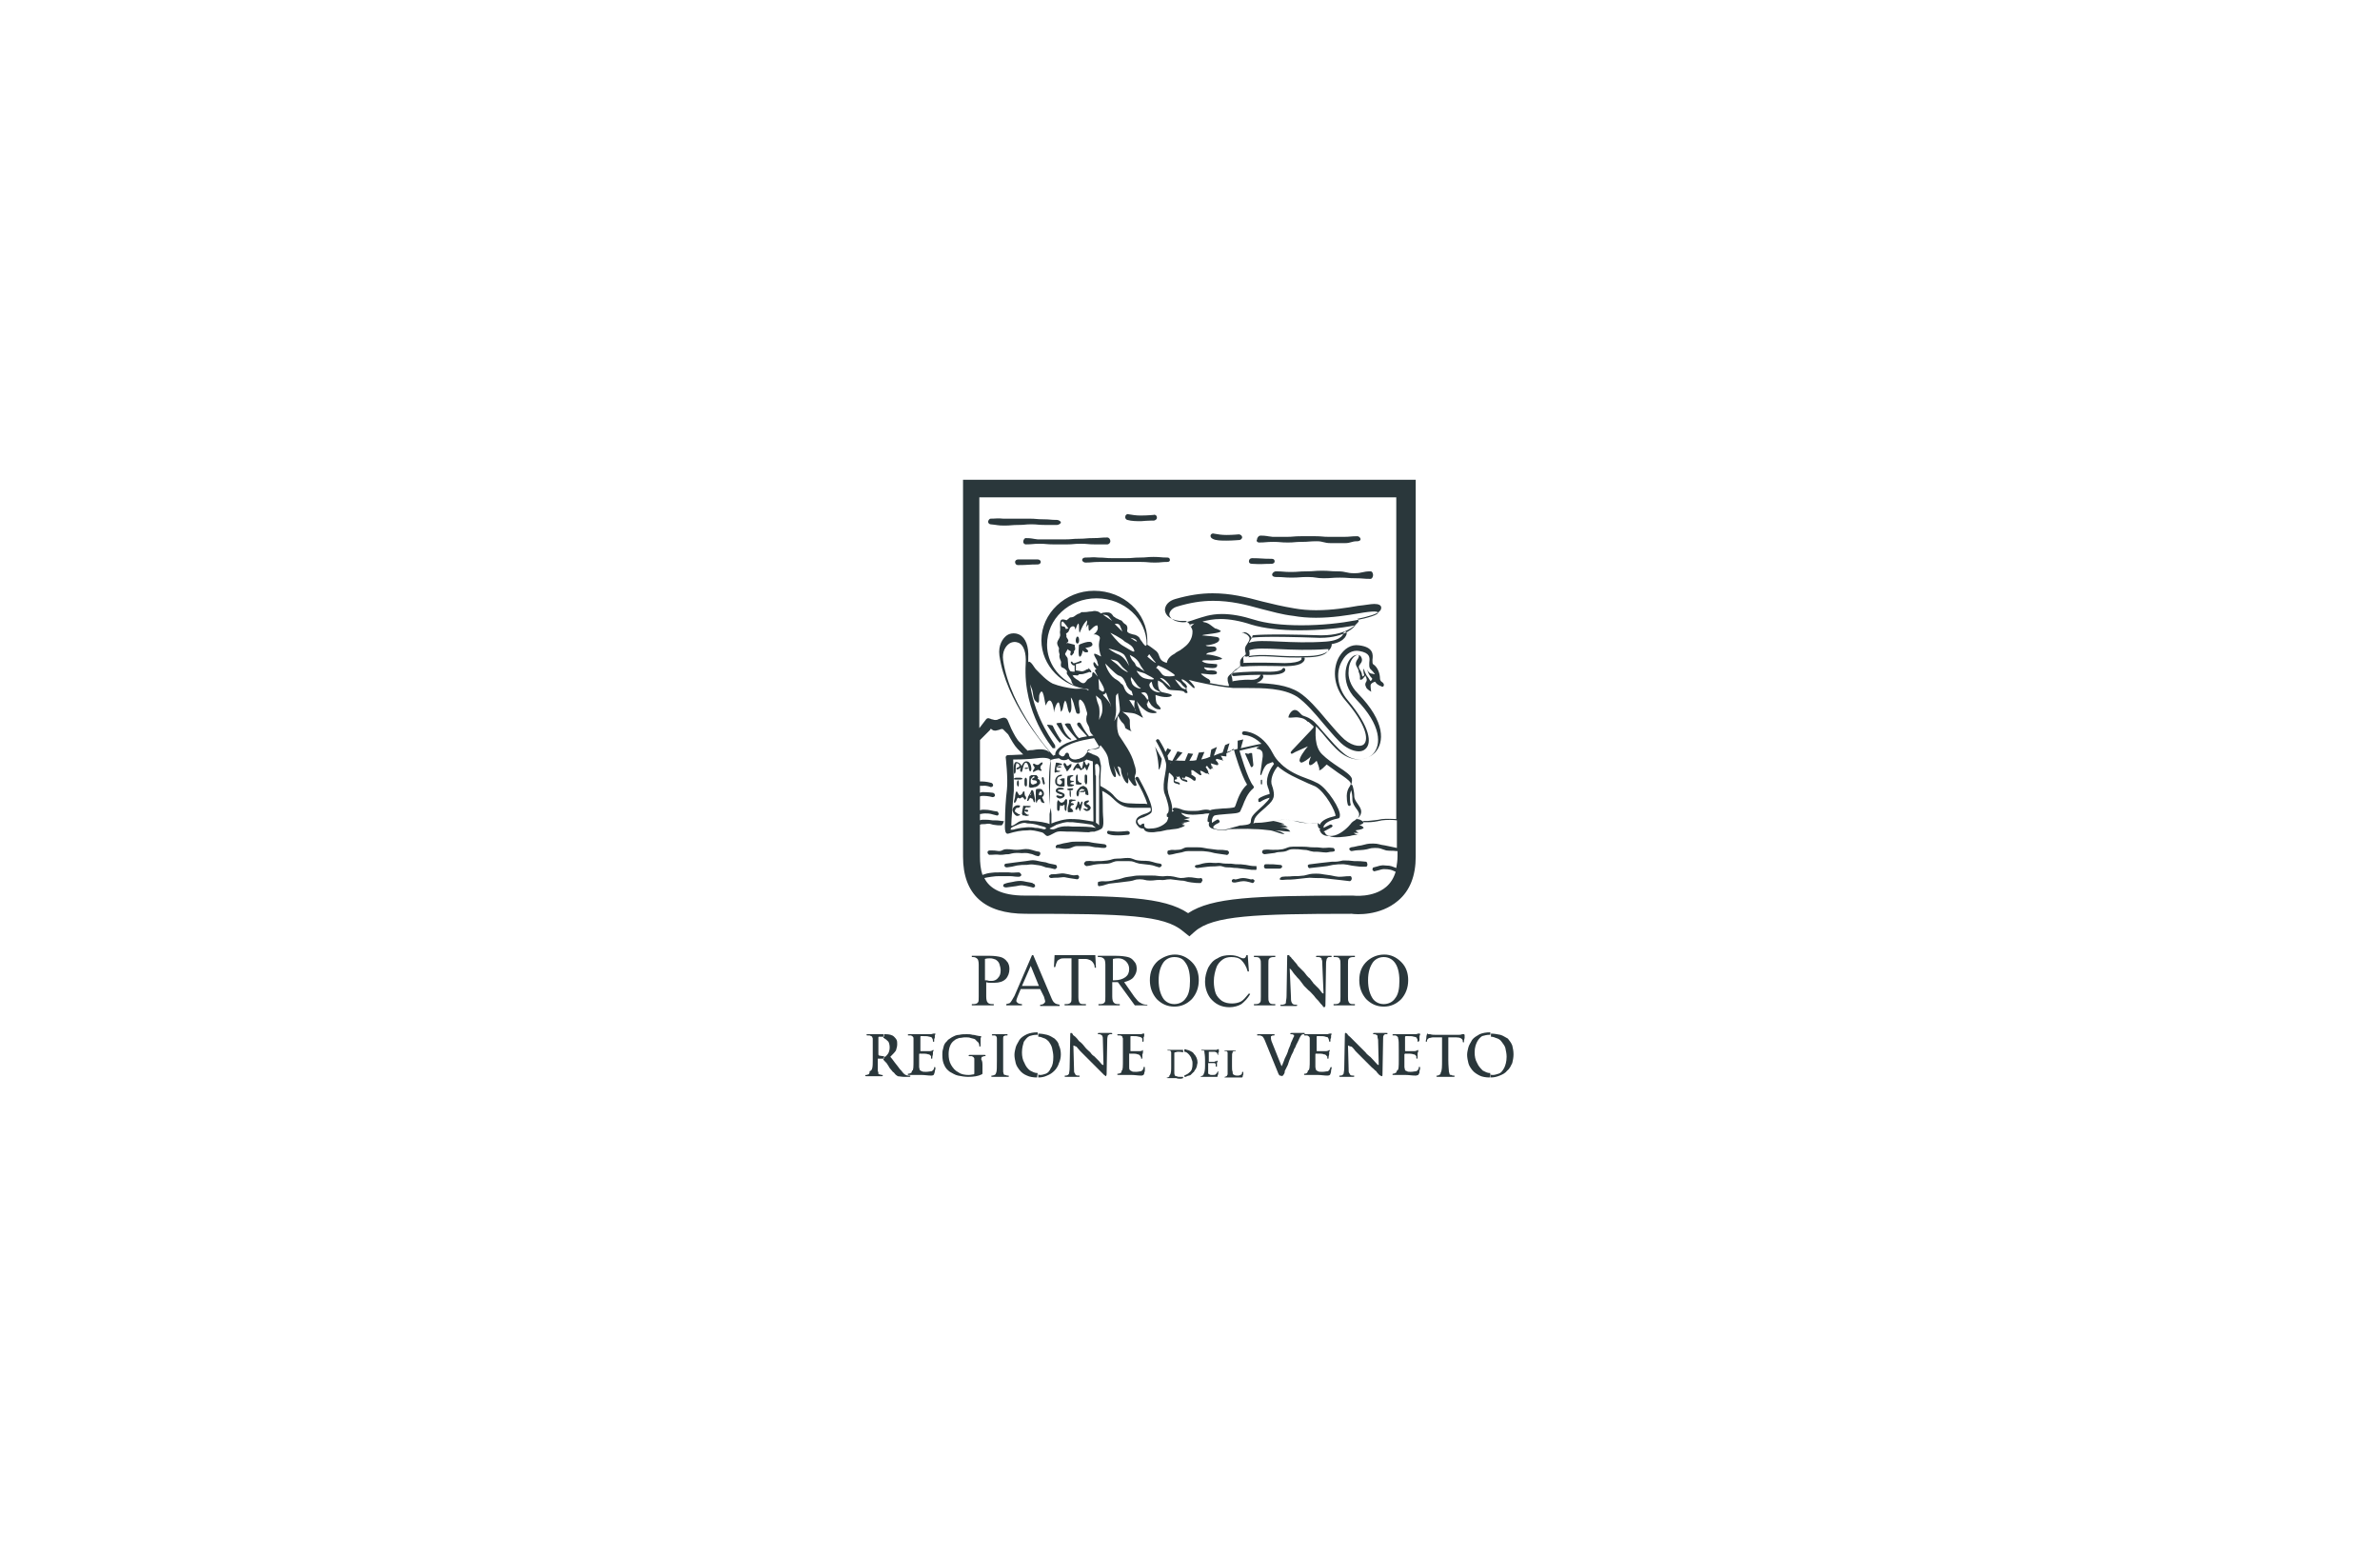 <?xml version="1.0" encoding="UTF-8"?>
<!-- Generator: Adobe Illustrator 26.2.1, SVG Export Plug-In . SVG Version: 6.00 Build 0)  -->
<svg xmlns="http://www.w3.org/2000/svg" xmlns:xlink="http://www.w3.org/1999/xlink" version="1.1" id="Livello_3" x="0px" y="0px" width="379.6px" height="248.3px" viewBox="0 0 379.6 248.3" style="enable-background:new 0 0 379.6 248.3;" xml:space="preserve">
<style type="text/css">
	.st0{fill:#2A373B;}
	.st1{opacity:0.8;fill:#2A373B;}
	.st2{opacity:0.6;fill:#2A373B;}
	.st3{opacity:0.4;fill:#2A373B;}
	.st4{opacity:0.2;fill:#2A373B;}
	.st5{fill-rule:evenodd;clip-rule:evenodd;fill:#2A373B;}
	.st6{opacity:0.6;}
	.st7{fill:url(#SVGID_1_);}
	.st8{fill:url(#SVGID_00000165199972195364348730000015400679761492050837_);}
	.st9{fill:url(#SVGID_00000118377796024596789500000001311649569165285035_);}
	.st10{fill:url(#SVGID_00000065046136826048019790000016858987563389721011_);}
	.st11{fill:url(#SVGID_00000145744206557627971200000007134863023874139525_);}
	.st12{fill:url(#SVGID_00000101091835185808994090000010498116043008338304_);}
	.st13{fill:url(#SVGID_00000021823510850073545700000011093384059200058537_);}
	.st14{fill:url(#SVGID_00000080899290340786547010000000736632562144717465_);}
	.st15{fill:url(#SVGID_00000139290454867161837580000000378692335984943260_);}
	.st16{opacity:0.85;fill:#2A373B;}
	.st17{fill:url(#SVGID_00000162321373536551393080000008747573597024141191_);}
	.st18{fill:url(#SVGID_00000137097850883331833100000004088597876576264101_);}
	.st19{fill:url(#SVGID_00000133489379141979687620000001164360595152862110_);}
	.st20{fill:url(#SVGID_00000176013311654209477020000000721499412424660621_);}
	.st21{fill:url(#SVGID_00000063617712488820363430000003219176024593570990_);}
	.st22{fill:url(#SVGID_00000083774169655896439620000004105068886677144451_);}
	.st23{fill:none;stroke:#2A373B;stroke-width:0.709;stroke-miterlimit:10;}
</style>
<g>
	<g>
		<path class="st5" d="M141.2,164.9c0.6,0,1.1,0.1,1.4,0.4c0.1,0.1,0.3,0.3,0.4,0.5c0.1,0.2,0.1,0.4,0.1,0.7c0,0.4-0.1,0.6-0.2,1    c-0.2,0.3-0.5,0.6-0.9,1c0.2,0.2,0.4,0.5,0.7,0.9c0.3,0.4,0.5,0.6,0.7,0.9c0.1,0.2,0.4,0.4,0.5,0.6c0.3,0.4,0.6,0.6,1,0.6    c0.1,0,0.1,0,0.2,0c0.1,0,0.1,0,0.1,0.1c0,0.1-0.1,0.1-0.2,0.1h-0.8c-0.4,0-0.8-0.1-1-0.1c-0.1-0.1-0.2-0.1-0.4-0.3    c-0.1-0.1-0.2-0.3-0.4-0.4c-0.1-0.1-0.3-0.4-0.5-0.6c-0.1-0.2-0.3-0.5-0.5-0.8c-0.2-0.2-0.4-0.4-0.4-0.4c0-0.1-0.1-0.1-0.1-0.1    v-0.4c0.1,0,0.1,0,0.2-0.1c0.1,0,0.1,0,0.2-0.1c0.1-0.1,0.3-0.3,0.4-0.5c0.1-0.2,0.2-0.5,0.2-0.9c0-0.4-0.1-0.7-0.2-0.9    c-0.2-0.2-0.4-0.4-0.6-0.5c-0.1-0.1-0.1-0.1-0.2-0.1V164.9z M139.2,169v-1.5c0-1.1,0-1.7,0-1.9c0-0.1-0.1-0.2-0.1-0.3    c-0.1-0.1-0.2-0.1-0.4-0.2c-0.1,0-0.1,0-0.3,0c-0.1,0-0.2,0-0.2-0.1c0-0.1,0.1-0.1,0.2-0.1c0.2,0,0.4,0,0.7,0c0.3,0,0.5,0,0.5,0    c0.1,0,0.4,0,0.6,0c0.4,0,0.6,0,0.6,0c0.1,0,0.1,0,0.2,0v0.4c-0.1,0-0.3,0-0.4,0c-0.2,0-0.4,0-0.4,0c-0.1,0-0.1,0.1-0.1,0.1v2.7    c0,0.1,0,0.1,0.1,0.2c0.1,0,0.4,0.1,0.6,0.1c0.1,0,0.1,0,0.2,0v0.4h-0.1h-0.8c-0.1,0-0.1,0-0.1,0v0.1c0,1,0,1.7,0,1.9    c0.1,0.1,0.1,0.2,0.1,0.4c0,0.1,0.1,0.1,0.2,0.1c0.2,0.1,0.4,0.1,0.4,0.1c0.1,0,0.1,0,0.1,0.1c0,0.1-0.1,0.1-0.2,0.1    c-0.1,0-0.4,0-0.8,0c-0.3,0-0.5,0-0.5,0c-0.1,0-0.2,0-0.5,0c-0.2,0-0.4,0-0.6,0c-0.1,0-0.2,0-0.2-0.1c0-0.1,0.1-0.1,0.1-0.1    c0.1,0,0.2,0,0.4-0.1c0.1,0,0.1,0,0.1-0.1c0.1-0.1,0.1-0.2,0.1-0.4C139.2,170.7,139.2,170,139.2,169L139.2,169z"></path>
	</g>
	<path class="st5" d="M145.7,169v-1.5c0-1.1,0-1.7,0-1.9c0-0.1,0-0.2-0.1-0.3c-0.1-0.1-0.1-0.1-0.3-0.2c-0.1,0-0.2,0-0.4,0   c-0.1,0-0.1,0-0.1-0.1c0-0.1,0.1-0.1,0.2-0.1s0.4,0,0.7,0c0.3,0,0.5,0,0.6,0c1.4,0,2.1,0,2.2,0c0.1,0,0.3-0.1,0.4-0.1h0.1l0,0   c0.1,0,0.1,0,0.1,0c0.1,0,0.1,0,0.1,0.1c0,0,0,0.1-0.1,0.1c0,0.1,0,0.3,0,0.4c0,0,0,0.1-0.1,0.3c0,0.1,0,0.3,0,0.3   c0,0.1,0,0.1-0.1,0.1c-0.1,0-0.1,0-0.1-0.1c0-0.1,0-0.3-0.1-0.4c0-0.1-0.1-0.1-0.1-0.2c-0.1,0-0.2-0.1-0.4-0.1   c-0.2-0.1-0.6-0.1-1.3-0.1c-0.1,0-0.1,0.1-0.1,0.1v2.2c0,0.1,0,0.1,0.1,0.1c0.8,0,1.3,0,1.4,0c0.2,0,0.4-0.1,0.4-0.1   c0.1-0.1,0.1-0.1,0.1-0.1c0.1,0,0.1,0.1,0.1,0.1s0,0.1-0.1,0.2c0,0.1,0,0.3,0,0.4c-0.1,0.3-0.1,0.5-0.1,0.6c0,0.1,0,0.1-0.1,0.1   c-0.1,0-0.1,0-0.1-0.1v-0.1c0-0.1,0-0.1,0-0.1c0,0,0-0.1,0-0.1c-0.1-0.1-0.2-0.3-0.5-0.3c-0.2-0.1-0.6-0.1-1.3-0.1   c-0.1,0-0.1,0.1-0.1,0.1v0.6v1v0.4c0,0.2,0.1,0.4,0.1,0.5c0.1,0.1,0.1,0.1,0.3,0.2c0.2,0.1,0.4,0.1,0.7,0.1c0.4,0,0.7-0.1,0.9-0.1   c0.2-0.1,0.4-0.3,0.4-0.6c0.1-0.1,0.1-0.1,0.1-0.1c0,0,0.1,0.1,0.1,0.2c0,0.1,0,0.2-0.1,0.5c0,0.2-0.1,0.4-0.1,0.4   c0,0.1-0.1,0.2-0.1,0.2c0,0-0.1,0.1-0.4,0.1c-0.5,0-1-0.1-1.5-0.1c-0.5,0-0.8,0-0.9,0c-0.1,0-0.3,0-0.6,0c-0.2,0-0.4,0-0.6,0   c-0.1,0-0.1,0-0.1-0.1c0-0.1,0-0.1,0.1-0.1c0.1,0,0.2,0,0.3-0.1c0.1,0,0.1,0,0.2-0.1c0-0.1,0-0.1,0.1-0.3   C145.7,170.7,145.7,170,145.7,169z"></path>
	<path class="st5" d="M156.7,170v1c0,0.1,0,0.2,0,0.2l-0.1,0.1c-0.6,0.3-1.3,0.4-2.2,0.4c-0.5,0-1.1-0.1-1.6-0.2   c-0.5-0.1-0.9-0.4-1.3-0.6c-0.4-0.3-0.7-0.6-0.9-1.1c-0.2-0.4-0.3-0.9-0.3-1.6c0-0.3,0-0.6,0.1-0.9c0.1-0.3,0.1-0.6,0.3-0.9   c0.1-0.2,0.4-0.4,0.5-0.6c0.2-0.1,0.4-0.3,0.6-0.4c0.4-0.2,0.7-0.4,1.2-0.4c0.4-0.1,0.8-0.1,1.2-0.1c0.3,0,0.6,0,0.9,0.1   c0.3,0,0.6,0.1,0.6,0.1c0.4,0.1,0.6,0.1,0.7,0.1c0.1,0,0.1,0.1,0.1,0.1c0,0,0,0.1-0.1,0.2c0,0.1,0,0.2,0,0.4c0,0.2,0,0.5,0,0.8   c0,0.1-0.1,0.2-0.1,0.2c-0.1,0-0.1-0.1-0.1-0.1c0-0.3-0.1-0.6-0.3-0.7c-0.1-0.1-0.2-0.2-0.4-0.4c-0.2-0.1-0.4-0.1-0.7-0.2   c-0.2-0.1-0.5-0.1-0.9-0.1c-0.3,0-0.6,0.1-0.9,0.1c-0.3,0.1-0.6,0.2-0.8,0.4c-0.6,0.4-0.9,1.2-0.9,2.2c0,0.6,0.1,1.2,0.4,1.7   c0.3,0.5,0.6,0.9,1.2,1.2c0.4,0.3,1,0.4,1.6,0.4c0.4,0,0.6-0.1,0.8-0.1c0.1,0,0.1-0.1,0.1-0.3V170c0-0.5,0-0.9,0-1.1   c0-0.1,0-0.2-0.1-0.3c-0.1-0.1-0.1-0.1-0.3-0.2c-0.1,0-0.2,0-0.4,0c-0.1,0-0.1,0-0.1-0.1c0-0.1,0.1-0.1,0.2-0.1c0.1,0,0.4,0,0.7,0   c0.3,0,0.5,0,0.6,0c0.1,0,0.3,0,0.5,0c0.3,0,0.4,0,0.5,0c0.1,0,0.2,0,0.2,0.1c0,0.1-0.1,0.1-0.1,0.1c0,0-0.1,0-0.2,0   c-0.1,0.1-0.2,0.1-0.3,0.1c0,0.1-0.1,0.2-0.1,0.4C156.7,169.2,156.7,169.5,156.7,170z"></path>
	<path class="st5" d="M159,169v-1.5c0-1.1,0-1.7,0-1.9c0-0.3-0.1-0.4-0.3-0.5c-0.1,0-0.2,0-0.4,0c-0.1,0-0.1,0-0.1-0.1   c0-0.1,0.1-0.1,0.2-0.1c0.1,0,0.4,0,0.6,0c0.3,0,0.4,0,0.5,0c0.1,0,0.3,0,0.5,0c0.3,0,0.5,0,0.6,0c0.1,0,0.1,0,0.1,0.1   c0,0.1,0,0.1-0.1,0.1c-0.1,0-0.1,0-0.3,0c-0.1,0.1-0.1,0.1-0.2,0.1c-0.1,0.1-0.1,0.2-0.1,0.4c0,0.2,0,0.9,0,1.9v1.5   c0,1.1,0,1.7,0,1.9c0,0.1,0.1,0.3,0.1,0.4c0.1,0.1,0.1,0.1,0.3,0.1c0.1,0.1,0.4,0.1,0.4,0.1c0.1,0,0.1,0,0.1,0.1   c0,0.1,0,0.1-0.1,0.1c-0.2,0-0.5,0-0.8,0c-0.4,0-0.6,0-0.6,0c-0.1,0-0.2,0-0.5,0c-0.3,0-0.5,0-0.6,0c-0.1,0-0.2,0-0.2-0.1   c0-0.1,0.1-0.1,0.1-0.1c0.1,0,0.2,0,0.4-0.1c0.1,0,0.2-0.1,0.3-0.4C159,170.8,159,170.1,159,169z"></path>
	<g>
		<path class="st5" d="M165.5,164.8L165.5,164.8c0.6,0,1.1,0.1,1.5,0.2c0.4,0.1,0.9,0.4,1.2,0.6c0.4,0.4,0.6,0.6,0.7,1.1    c0.2,0.4,0.3,0.9,0.3,1.4c0,0.5-0.1,1-0.3,1.4c-0.1,0.4-0.4,0.9-0.7,1.2c-0.4,0.4-0.7,0.6-1.2,0.8c-0.4,0.2-0.9,0.3-1.4,0.3v-0.5    c0.1,0.1,0.2,0.1,0.3,0.1c0.3,0,0.6-0.1,0.9-0.2c0.3-0.1,0.6-0.4,0.8-0.9c0.3-0.4,0.4-1,0.4-1.8c0-0.5-0.1-0.9-0.2-1.4    c-0.1-0.4-0.3-0.7-0.5-1c-0.3-0.3-0.5-0.5-0.9-0.6c-0.2-0.1-0.5-0.2-0.8-0.2V164.8z M165.4,171.8c-0.6,0-1.2-0.1-1.6-0.3    c-0.5-0.2-0.9-0.5-1.2-0.9c-0.3-0.4-0.5-0.7-0.6-1.1c-0.1-0.4-0.2-0.9-0.2-1.3c0-0.4,0.1-0.8,0.2-1.2c0.1-0.4,0.4-0.8,0.6-1.2    c0.3-0.4,0.6-0.6,1.2-0.9c0.5-0.2,1-0.3,1.7-0.3v0.4c-0.1,0-0.1,0-0.2,0c-0.4,0-0.8,0.1-1.1,0.2c-0.4,0.2-0.6,0.5-0.9,0.9    c-0.1,0.4-0.3,0.9-0.3,1.7c0,0.6,0.1,1.2,0.4,1.7c0.2,0.5,0.5,0.9,0.9,1.2c0.4,0.2,0.7,0.4,1.2,0.4L165.4,171.8L165.4,171.8    L165.4,171.8z"></path>
	</g>
	<path class="st5" d="M171.2,166.7l0.1,3.7c0,0.4,0,0.6,0.1,0.7c0.1,0.1,0.1,0.3,0.2,0.3c0.1,0.1,0.3,0.1,0.5,0.1   c0.1,0,0.1,0,0.1,0.1c0,0.1-0.1,0.1-0.2,0.1c-0.2,0-0.5,0-0.7,0c-0.3,0-0.4,0-0.4,0c0,0-0.1,0-0.3,0c-0.3,0-0.5,0-0.6,0   s-0.2,0-0.2-0.1c0-0.1,0.1-0.1,0.1-0.1c0.1,0,0.3,0,0.4-0.1c0.1,0,0.1-0.1,0.2-0.2c0-0.2,0.1-0.4,0.1-0.9l0.1-5.3   c0-0.2,0-0.3,0.1-0.3c0.1,0,0.1,0,0.1,0c0,0,0.1,0.1,0.1,0.1c0.1,0,0.1,0.1,0.1,0.1c0,0.1,0.1,0.2,0.4,0.4c0.2,0.2,0.4,0.4,0.6,0.7   c0.3,0.2,0.6,0.5,0.9,0.9c0.3,0.4,0.6,0.6,0.9,0.9c0.2,0.3,0.4,0.5,0.6,0.6c0.1,0.1,0.4,0.4,0.8,0.8c0.3,0.4,0.5,0.6,0.6,0.6h0.1   l-0.1-4c0-0.3,0-0.5-0.1-0.6c0-0.1-0.1-0.2-0.2-0.2c-0.1-0.1-0.2-0.1-0.4-0.1c-0.1,0-0.1,0-0.1-0.1c0-0.1,0.1-0.1,0.2-0.1   c0.1,0,0.4,0,0.6,0c0.2,0,0.4,0,0.4,0c0,0,0.1,0,0.3,0c0.2,0,0.4,0,0.6,0c0.1,0,0.2,0,0.2,0.1c0,0.1-0.1,0.1-0.1,0.1   c-0.1,0-0.2,0-0.3,0c-0.1,0.1-0.2,0.1-0.3,0.2c0,0.1-0.1,0.3-0.1,0.6l-0.1,5.6c0,0.1-0.1,0.3-0.1,0.3c-0.1,0-0.1-0.1-0.3-0.2   c-0.1-0.1-0.4-0.4-0.6-0.6c-0.1-0.1-0.4-0.4-0.6-0.6c-0.3-0.3-0.6-0.6-0.8-0.8c-0.3-0.3-0.4-0.4-0.6-0.6c-0.2-0.2-0.4-0.4-0.6-0.6   c-0.2-0.2-0.4-0.4-0.6-0.6c-0.3-0.3-0.4-0.5-0.6-0.7C171.4,166.8,171.3,166.7,171.2,166.7L171.2,166.7z"></path>
	<path class="st5" d="M179.1,169v-1.5c0-1.1,0-1.7,0-1.9c0-0.1-0.1-0.2-0.1-0.3c0-0.1-0.1-0.1-0.3-0.2c-0.1,0-0.1,0-0.3,0   c-0.1,0-0.2,0-0.2-0.1c0-0.1,0.1-0.1,0.2-0.1c0.2,0,0.4,0,0.7,0c0.4,0,0.5,0,0.6,0c1.4,0,2.2,0,2.2,0c0.2,0,0.4-0.1,0.4-0.1l0,0   c0.1,0,0.1,0,0.1,0s0,0,0.1,0c0,0,0,0,0,0.1c0,0,0,0.1,0,0.1c0,0.1,0,0.3-0.1,0.4c0,0,0,0.1,0,0.3c0,0.1,0,0.3,0,0.3   c0,0.1-0.1,0.1-0.1,0.1c-0.1,0-0.1,0-0.1-0.1c0-0.1,0-0.3,0-0.4c-0.1-0.1-0.1-0.1-0.2-0.2c-0.1,0-0.2-0.1-0.4-0.1   c-0.2-0.1-0.6-0.1-1.2-0.1c-0.1,0-0.1,0.1-0.1,0.1v2.2c0,0.1,0,0.1,0.1,0.1c0.8,0,1.3,0,1.4,0c0.2,0,0.4-0.1,0.4-0.1   c0.1-0.1,0.1-0.1,0.1-0.1v0.1c0,0,0,0.1,0,0.2c0,0.1,0,0.3-0.1,0.4c0,0.3,0,0.5,0,0.6c0,0.1,0,0.1-0.1,0.1c-0.1,0-0.1,0-0.1-0.1   v-0.1c0-0.1,0-0.1-0.1-0.1c0,0,0-0.1,0-0.1c-0.1-0.1-0.2-0.3-0.5-0.3c-0.1-0.1-0.6-0.1-1.3-0.1c0,0,0,0.1,0,0.1v0.6v1v0.4   c0,0.2,0,0.4,0.1,0.5c0.1,0.1,0.1,0.1,0.3,0.2c0.1,0.1,0.4,0.1,0.7,0.1c0.4,0,0.6-0.1,0.8-0.1c0.2-0.1,0.4-0.3,0.4-0.6   c0-0.1,0.1-0.1,0.1-0.1c0.1,0,0.1,0.1,0.1,0.2c0,0.1,0,0.2,0,0.5c-0.1,0.2-0.1,0.4-0.1,0.4c-0.1,0.1-0.1,0.2-0.1,0.2   c-0.1,0-0.1,0.1-0.4,0.1c-0.5,0-1-0.1-1.5-0.1c-0.5,0-0.8,0-0.9,0c-0.1,0-0.3,0-0.6,0c-0.3,0-0.4,0-0.6,0c-0.1,0-0.2,0-0.2-0.1   c0-0.1,0.1-0.1,0.1-0.1c0.1,0,0.2,0,0.4-0.1c0.1,0,0.1,0,0.1-0.1c0.1-0.1,0.1-0.1,0.1-0.3C179.1,170.7,179.1,170,179.1,169z"></path>
	<g>
		<path class="st5" d="M188.9,167.3c0.1,0,0.3,0,0.4,0.1c0.2,0,0.4,0.1,0.6,0.2c0.2,0.1,0.4,0.2,0.5,0.4c0.4,0.4,0.6,0.9,0.6,1.4    c0,0.2-0.1,0.4-0.1,0.6c-0.1,0.2-0.1,0.4-0.3,0.6c-0.1,0.1-0.1,0.3-0.3,0.4c-0.1,0.1-0.2,0.2-0.4,0.4c-0.1,0.1-0.4,0.1-0.6,0.2    c-0.1,0.1-0.2,0.1-0.4,0.1v-0.2c0.1-0.1,0.1-0.1,0.2-0.1c0.2-0.1,0.4-0.2,0.6-0.4c0.4-0.3,0.5-0.7,0.5-1.4c0-0.2,0-0.4-0.1-0.6    c-0.1-0.2-0.1-0.4-0.2-0.5c-0.1-0.1-0.1-0.2-0.3-0.4c-0.2-0.2-0.4-0.4-0.7-0.4V167.3z M186.8,170v-1c0-0.7,0-1.2,0-1.2    c0-0.1-0.1-0.2-0.1-0.2c0-0.1-0.1-0.1-0.2-0.1c0,0-0.1,0-0.2,0c-0.1,0-0.1,0-0.1-0.1c0,0,0,0,0.1,0c0.1,0,0.2,0,0.4,0    c0.2,0,0.4,0,0.4,0c0.1,0,0.2,0,0.4,0c0.1,0,0.4,0,0.5,0c0.2,0,0.4,0,0.6,0c0,0,0.1,0,0.1,0v0.4c-0.3-0.1-0.6-0.1-0.9-0.1    c-0.1,0-0.3,0.1-0.4,0.1c-0.1,0-0.1,0.1-0.1,0.1c0,0.1,0,0.6,0,1.2v0.8c0,0.6,0,1,0,1.2c0,0.2,0.1,0.4,0.1,0.4    c0.1,0.1,0.1,0.1,0.3,0.1c0.1,0.1,0.3,0.1,0.5,0.1c0.1,0,0.3,0,0.5,0v0.2c-0.2,0.1-0.4,0.1-0.5,0.1c-0.1,0-0.4,0-0.6-0.1    c-0.3,0-0.5,0-0.6,0c-0.1,0-0.1,0-0.4,0c-0.1,0-0.3,0-0.4,0c-0.1,0-0.1,0-0.1-0.1c0,0,0,0,0.1,0c0.1,0,0.1,0,0.2-0.1    c0.1,0,0.1,0,0.1-0.1c0-0.1,0-0.1,0.1-0.2C186.8,171.1,186.8,170.6,186.8,170L186.8,170z"></path>
	</g>
	<path class="st5" d="M192.2,170v-1c0-0.7-0.1-1.2-0.1-1.2c0-0.1,0-0.2,0-0.2c-0.1-0.1-0.1-0.1-0.2-0.1c-0.1,0-0.1,0-0.2,0   c-0.1,0-0.1,0-0.1-0.1c0,0,0.1,0,0.1,0c0.1,0,0.3,0,0.5,0c0.2,0,0.3,0,0.4,0c0.9,0,1.4,0,1.4,0c0.1,0,0.2-0.1,0.2-0.1   c0.1,0,0.1,0,0.1,0l0,0h0.1c0,0,0,0,0,0.1c0,0,0,0,0,0.1c0,0.1,0,0.1,0,0.3c-0.1,0-0.1,0.1-0.1,0.1c0,0.1,0,0.2,0,0.2   c0,0.1,0,0.1-0.1,0.1c0,0,0,0,0-0.1c0-0.1-0.1-0.1-0.1-0.2c0-0.1-0.1-0.1-0.1-0.1c-0.1,0-0.1-0.1-0.3-0.1c-0.1,0-0.4,0-0.9,0   c0,0,0,0,0,0.1v1.4v0.1c0.6,0,0.9,0,0.9,0c0.1-0.1,0.2-0.1,0.3-0.1c0.1,0,0.1-0.1,0.1-0.1c0.1,0,0.1,0.1,0.1,0.1s0,0.1,0,0.1   c-0.1,0.1-0.1,0.1-0.1,0.3c0,0.1,0,0.3,0,0.4c0,0.1,0,0.1-0.1,0.1l-0.1-0.1v-0.1c0,0,0,0,0-0.1v-0.1c0-0.1-0.1-0.2-0.3-0.2   c-0.1,0-0.4,0-0.9,0c0,0,0,0,0,0.1v0.4v0.6v0.2c0,0.1,0,0.3,0,0.4c0.1,0,0.1,0.1,0.2,0.1c0.1,0.1,0.3,0.1,0.4,0.1   c0.3,0,0.5,0,0.6-0.1c0.1-0.1,0.2-0.2,0.3-0.4c0-0.1,0-0.1,0-0.1c0.1,0,0.1,0,0.1,0.1c0,0.1,0,0.2,0,0.4c-0.1,0.1-0.1,0.2-0.1,0.3   s-0.1,0.1-0.1,0.1c-0.1,0-0.1,0-0.2,0c-0.4,0-0.7,0-1,0c-0.3,0-0.5,0-0.6,0c0,0-0.1,0-0.3,0c-0.2,0-0.4,0-0.4,0   c-0.1,0-0.1,0-0.1-0.1c0,0,0,0,0.1,0c0.1,0,0.1-0.1,0.2-0.1c0,0,0.1,0,0.1-0.1c0.1-0.1,0.1-0.1,0.1-0.2   C192.1,171.1,192.2,170.6,192.2,170z"></path>
	<path class="st5" d="M196.5,169v1c0,0.4,0,0.7,0.1,0.9c0,0.2,0,0.3,0.1,0.4c0.1,0.1,0.1,0.1,0.2,0.1c0.1,0.1,0.3,0.1,0.5,0.1   c0.1,0,0.3,0,0.4-0.1c0.1,0,0.1,0,0.2-0.1c0.1-0.1,0.1-0.1,0.1-0.2c0-0.1,0-0.1,0-0.1c0-0.1,0.1-0.1,0.1-0.1c0.1,0,0.1,0,0.1,0.1   c0,0.1,0,0.1,0,0.3c-0.1,0.2-0.1,0.3-0.1,0.4c-0.1,0.1-0.1,0.1-0.1,0.1c0,0-0.1,0-0.2,0c-0.2,0-0.4,0-0.6,0c-0.1,0-0.4,0-0.6,0   c-0.2,0-0.4,0-0.5,0c-0.1,0-0.1,0-0.4,0c-0.1,0-0.3,0-0.4,0c-0.1,0-0.1,0-0.1-0.1c0,0,0.1,0,0.1,0c0.1,0,0.1-0.1,0.2-0.1   c0,0,0.1,0,0.1-0.1c0-0.1,0.1-0.1,0.1-0.2c0-0.1,0-0.6,0-1.2v-1c0-0.7,0-1.2,0-1.2c0-0.1,0-0.2-0.1-0.2c0-0.1-0.1-0.1-0.1-0.1   c-0.1,0-0.1,0-0.2,0c-0.1,0-0.1,0-0.1-0.1c0,0,0,0,0.1,0c0.1,0,0.3,0,0.5,0c0.1,0,0.3,0,0.3,0c0.1,0,0.2,0,0.4,0c0.2,0,0.4,0,0.4,0   c0.1,0,0.1,0,0.1,0c0,0.1,0,0.1-0.1,0.1c-0.1,0-0.1,0-0.2,0c-0.1,0-0.1,0.1-0.2,0.1c0,0,0,0.1,0,0.2   C196.5,167.8,196.5,168.2,196.5,169z"></path>
	<path class="st5" d="M203.9,171.2l-2.2-5.4c-0.1-0.2-0.2-0.4-0.3-0.5c-0.1-0.1-0.2-0.1-0.4-0.2c-0.1,0-0.2,0-0.4,0   c-0.1,0-0.1,0-0.1-0.1c0-0.1,0.1-0.1,0.2-0.1c0.2,0,0.4,0,0.7,0c0.3,0,0.5,0,0.6,0c0.1,0,0.2,0,0.5,0c0.2,0,0.4,0,0.6,0   c0.1,0,0.2,0,0.2,0.1c0,0.1-0.1,0.1-0.1,0.1c-0.2,0-0.3,0-0.4,0.1c-0.1,0-0.1,0.1-0.1,0.1c0,0.1,0,0.4,0.1,0.7l1.6,4l0,0   c0.1-0.1,0.2-0.4,0.4-0.9c0.1-0.4,0.4-0.8,0.6-1.4c0.1-0.5,0.4-0.9,0.5-1.4c0.2-0.4,0.3-0.7,0.4-0.9c0.1-0.1,0.1-0.2,0.1-0.3   c0-0.1,0-0.1-0.1-0.1c-0.1-0.1-0.2-0.1-0.4-0.1c-0.1,0-0.1,0-0.1-0.1c0-0.1,0.1-0.1,0.3-0.1c0.1,0,0.4,0,0.6,0c0.2,0,0.4,0,0.4,0   c0.1,0,0.1,0,0.4,0c0.2,0,0.4,0,0.5,0c0.1,0,0.1,0,0.1,0.1c0,0.1,0,0.1-0.1,0.1c-0.1,0-0.3,0-0.4,0.1c-0.1,0.1-0.3,0.4-0.5,0.9   c-0.1,0.2-0.2,0.4-0.3,0.6c-0.1,0.1-0.1,0.4-0.4,0.8c-0.1,0.4-0.3,0.7-0.4,0.9c-0.3,0.7-0.5,1.2-0.6,1.6c-0.2,0.4-0.3,0.6-0.4,0.8   c-0.1,0.1-0.1,0.3-0.1,0.4c-0.1,0.3-0.2,0.4-0.3,0.5c-0.1,0.1-0.1,0.1-0.1,0.1c-0.1,0-0.1-0.1-0.1-0.1   C204.1,171.6,204,171.4,203.9,171.2z"></path>
	<path class="st5" d="M208.9,169v-1.5c0-1.1,0-1.7,0-1.9c0-0.1,0-0.2-0.1-0.3c-0.1-0.1-0.1-0.1-0.3-0.2c-0.1,0-0.2,0-0.4,0   c-0.1,0-0.1,0-0.1-0.1c0-0.1,0.1-0.1,0.1-0.1c0.2,0,0.4,0,0.8,0c0.3,0,0.4,0,0.5,0c1.4,0,2.2,0,2.3,0c0.1,0,0.3-0.1,0.4-0.1   c0,0,0,0,0.1,0l0,0c0.1,0,0.1,0,0.1,0s0.1,0,0.1,0.1c0,0,0,0.1-0.1,0.1c0,0.1,0,0.3,0,0.4c0,0,0,0.1-0.1,0.3c0,0.1,0,0.3,0,0.3   c0,0.1-0.1,0.1-0.1,0.1c-0.1,0-0.1,0-0.1-0.1c0-0.1-0.1-0.3-0.1-0.4c-0.1-0.1-0.1-0.1-0.1-0.2c-0.1,0-0.3-0.1-0.4-0.1   c-0.2-0.1-0.6-0.1-1.3-0.1c-0.1,0-0.1,0.1-0.1,0.1v2.2c0,0.1,0,0.1,0.1,0.1c0.8,0,1.3,0,1.4,0c0.2,0,0.4-0.1,0.4-0.1   c0.1-0.1,0.1-0.1,0.1-0.1l0.1,0.1c0,0,0,0.1-0.1,0.2c0,0.1,0,0.3,0,0.4c-0.1,0.3-0.1,0.5-0.1,0.6c0,0.1,0,0.1-0.1,0.1   c-0.1,0-0.1,0-0.1-0.1v-0.1c0-0.1,0-0.1,0-0.1c0,0,0-0.1-0.1-0.1c0-0.1-0.2-0.3-0.5-0.3c-0.1-0.1-0.6-0.1-1.2-0.1   c-0.1,0-0.1,0.1-0.1,0.1v0.6v1v0.4c0,0.2,0.1,0.4,0.1,0.5c0.1,0.1,0.1,0.1,0.3,0.2c0.1,0.1,0.4,0.1,0.7,0.1c0.4,0,0.7-0.1,0.9-0.1   c0.2-0.1,0.3-0.3,0.4-0.6c0.1-0.1,0.1-0.1,0.1-0.1c0,0,0.1,0.1,0.1,0.2c0,0.1-0.1,0.2-0.1,0.5c0,0.2-0.1,0.4-0.1,0.4   c0,0.1-0.1,0.2-0.1,0.2c0,0-0.1,0.1-0.4,0.1c-0.5,0-1-0.1-1.5-0.1c-0.5,0-0.8,0-0.9,0c-0.1,0-0.3,0-0.6,0c-0.2,0-0.4,0-0.6,0   c-0.1,0-0.1,0-0.1-0.1c0-0.1,0-0.1,0.1-0.1c0.1,0,0.2,0,0.3-0.1c0.1,0,0.1,0,0.1-0.1c0.1-0.1,0.1-0.1,0.1-0.3   C208.9,170.7,208.9,170,208.9,169z"></path>
	<path class="st5" d="M215,166.7l0.1,3.7c0,0.4,0,0.6,0.1,0.7c0.1,0.1,0.1,0.3,0.2,0.3c0.1,0.1,0.3,0.1,0.5,0.1c0.1,0,0.1,0,0.1,0.1   c0,0.1-0.1,0.1-0.2,0.1c-0.2,0-0.5,0-0.7,0c-0.2,0-0.4,0-0.4,0c0.1,0-0.1,0-0.3,0c-0.2,0-0.4,0-0.6,0c-0.1,0-0.2,0-0.2-0.1   c0-0.1,0.1-0.1,0.1-0.1c0.2,0,0.3,0,0.4-0.1c0.1,0,0.1-0.1,0.2-0.2c0-0.2,0.1-0.4,0.1-0.9l0.1-5.3c0-0.2,0-0.3,0.1-0.3   c0.1,0,0.1,0,0.1,0c0,0,0.1,0.1,0.1,0.1c0.1,0,0.1,0.1,0.1,0.1c0.1,0.1,0.1,0.2,0.4,0.4c0.2,0.2,0.4,0.4,0.7,0.7   c0.2,0.2,0.5,0.5,0.9,0.9c0.4,0.4,0.6,0.6,0.9,0.9c0.2,0.3,0.4,0.4,0.6,0.6c0.2,0.1,0.4,0.4,0.8,0.8c0.4,0.4,0.5,0.6,0.6,0.6h0.1   l-0.1-4c-0.1-0.3-0.1-0.5-0.1-0.6c0-0.1-0.1-0.2-0.2-0.2c-0.1-0.1-0.2-0.1-0.4-0.1c-0.1,0-0.1,0-0.1-0.1c0-0.1,0.1-0.1,0.2-0.1   c0.1,0,0.4,0,0.6,0c0.2,0,0.4,0,0.4,0c0,0,0.1,0,0.3,0c0.2,0,0.4,0,0.6,0s0.2,0,0.2,0.1c0,0.1-0.1,0.1-0.1,0.1c-0.1,0-0.2,0-0.3,0   c-0.1,0.1-0.2,0.1-0.2,0.2c-0.1,0.1-0.1,0.3-0.1,0.6l-0.1,5.6c0,0.1,0,0.3-0.1,0.3s-0.2-0.1-0.4-0.2c-0.1-0.1-0.4-0.4-0.5-0.6   c-0.2-0.1-0.4-0.4-0.7-0.6c-0.3-0.3-0.6-0.6-0.8-0.8c-0.3-0.3-0.4-0.4-0.6-0.6c-0.2-0.2-0.4-0.4-0.6-0.6c-0.2-0.2-0.4-0.4-0.6-0.6   c-0.2-0.3-0.4-0.5-0.6-0.7C215.1,166.8,215.1,166.7,215,166.7L215,166.7z"></path>
	<path class="st5" d="M223.1,169v-1.5c0-1.1,0-1.7-0.1-1.9c0-0.1,0-0.2-0.1-0.3c-0.1-0.1-0.1-0.1-0.3-0.2c-0.1,0-0.2,0-0.4,0   c-0.1,0-0.1,0-0.1-0.1c0-0.1,0.1-0.1,0.2-0.1c0.1,0,0.4,0,0.7,0c0.3,0,0.5,0,0.6,0c1.4,0,2.1,0,2.2,0c0.2,0,0.3-0.1,0.4-0.1   c0.1,0,0.1,0,0.1,0s0,0,0.1,0l0,0c0.1,0,0.1,0,0.1,0.1c0,0,0,0.1,0,0.1c-0.1,0.1-0.1,0.3-0.1,0.4c0,0,0,0.1,0,0.3   c0,0.1,0,0.3-0.1,0.3c0,0.1,0,0.1-0.1,0.1c-0.1,0-0.1,0-0.1-0.1c0-0.1,0-0.3-0.1-0.4c0-0.1-0.1-0.1-0.1-0.2c-0.1,0-0.2-0.1-0.4-0.1   c-0.2-0.1-0.6-0.1-1.3-0.1c0,0-0.1,0.1-0.1,0.1v2.2c0,0.1,0.1,0.1,0.1,0.1c0.9,0,1.3,0,1.4,0c0.2,0,0.4-0.1,0.4-0.1   c0.1-0.1,0.1-0.1,0.1-0.1c0.1,0,0.1,0.1,0.1,0.1s0,0.1,0,0.2c-0.1,0.1-0.1,0.3-0.1,0.4c0,0.3,0,0.5,0,0.6c0,0.1-0.1,0.1-0.1,0.1   c0,0-0.1,0-0.1-0.1v-0.1c0-0.1,0-0.1,0-0.1c0,0,0-0.1,0-0.1c-0.1-0.1-0.2-0.3-0.5-0.3c-0.2-0.1-0.6-0.1-1.3-0.1   c0,0-0.1,0.1-0.1,0.1v0.6v1v0.4c0,0.2,0.1,0.4,0.1,0.5c0,0.1,0.1,0.1,0.3,0.2c0.1,0.1,0.4,0.1,0.6,0.1c0.4,0,0.7-0.1,0.9-0.1   c0.2-0.1,0.4-0.3,0.4-0.6c0-0.1,0-0.1,0.1-0.1c0.1,0,0.1,0.1,0.1,0.2c0,0.1,0,0.2-0.1,0.5c0,0.2,0,0.4-0.1,0.4   c0,0.1-0.1,0.2-0.1,0.2c-0.1,0-0.2,0.1-0.4,0.1c-0.6,0-1.1-0.1-1.6-0.1c-0.4,0-0.8,0-0.9,0c-0.1,0-0.3,0-0.5,0c-0.3,0-0.5,0-0.6,0   c-0.1,0-0.1,0-0.1-0.1c0-0.1,0.1-0.1,0.1-0.1s0.2,0,0.3-0.1c0.1,0,0.1,0,0.2-0.1c0-0.1,0.1-0.1,0.1-0.3   C223.1,170.7,223.1,170,223.1,169z"></path>
	<path class="st5" d="M230,169v-3.6h-1.4c-0.3,0-0.4,0.1-0.6,0.1c-0.1,0-0.2,0.1-0.3,0.2c-0.1,0.1-0.1,0.2-0.1,0.3   c0,0.1-0.1,0.1-0.1,0.1c-0.1,0-0.1-0.1-0.1-0.1c0-0.1,0.1-0.3,0.1-0.6c0-0.3,0.1-0.4,0.1-0.5c0-0.1,0.1-0.1,0.1-0.1   c0,0,0,0,0.1,0.1c0.1,0,0.2,0,0.3,0c0.3,0.1,0.6,0.1,0.9,0.1h3.6c0.2,0,0.4,0,0.6-0.1c0.2,0,0.3,0,0.3,0s0.1,0.1,0.1,0.1   c0,0.1,0,0.3,0,0.5c-0.1,0.3-0.1,0.5-0.1,0.6c0,0.1,0,0.1-0.1,0.1c-0.1,0-0.1-0.1-0.1-0.2v-0.1c-0.1-0.3-0.4-0.5-1.1-0.5h-1.2v3.6   c0,1,0.1,1.7,0.1,1.9c0,0.1,0.1,0.2,0.1,0.4c0.1,0.1,0.1,0.1,0.3,0.1c0.1,0.1,0.3,0.1,0.4,0.1c0.1,0,0.1,0,0.1,0.1   c0,0.1-0.1,0.1-0.1,0.1c-0.2,0-0.5,0-0.9,0c-0.3,0-0.5,0-0.6,0s-0.2,0-0.5,0c-0.3,0-0.5,0-0.6,0c-0.1,0-0.2,0-0.2-0.1   c0-0.1,0.1-0.1,0.1-0.1c0.1,0,0.2,0,0.3-0.1c0.1,0,0.3-0.1,0.3-0.4C230,170.7,230,170,230,169z"></path>
	<g>
		<path class="st5" d="M237.7,164.8C237.7,164.8,237.7,164.8,237.7,164.8c0.6,0,1.1,0.1,1.6,0.2c0.4,0.1,0.8,0.4,1.2,0.6    c0.3,0.4,0.5,0.6,0.7,1.1c0.1,0.4,0.2,0.9,0.2,1.4c0,0.5-0.1,1-0.2,1.4c-0.2,0.4-0.4,0.9-0.8,1.2c-0.3,0.4-0.7,0.6-1.2,0.8    c-0.5,0.2-0.9,0.3-1.5,0.3v-0.5c0.1,0.1,0.2,0.1,0.4,0.1c0.3,0,0.6-0.1,0.9-0.2c0.4-0.1,0.6-0.4,0.9-0.9c0.2-0.4,0.4-1,0.4-1.8    c0-0.5-0.1-0.9-0.2-1.4c-0.1-0.4-0.4-0.7-0.6-1c-0.2-0.3-0.5-0.5-0.9-0.6c-0.2-0.1-0.5-0.2-0.8-0.2V164.8z M237.6,171.8    c-0.6,0-1.2-0.1-1.6-0.3c-0.4-0.2-0.9-0.5-1.2-0.9c-0.3-0.4-0.5-0.7-0.6-1.1c-0.1-0.4-0.2-0.9-0.2-1.3c0-0.4,0.1-0.8,0.2-1.2    c0.1-0.4,0.4-0.8,0.6-1.2c0.3-0.4,0.7-0.6,1.2-0.9c0.5-0.2,1-0.3,1.7-0.3v0.4c-0.1,0-0.1,0-0.2,0c-0.4,0-0.7,0.1-1.1,0.2    c-0.3,0.2-0.6,0.5-0.8,0.9c-0.2,0.4-0.4,0.9-0.4,1.7c0,0.6,0.1,1.2,0.4,1.7c0.2,0.5,0.6,0.9,0.9,1.2c0.4,0.2,0.7,0.4,1.2,0.4    L237.6,171.8C237.7,171.8,237.7,171.8,237.6,171.8L237.6,171.8z"></path>
	</g>
</g>
<g>
	<path class="st5" d="M205.7,154.4l0.2,4.5c0,0.4,0,0.7,0.1,0.9c0.1,0.2,0.2,0.3,0.2,0.3c0.2,0.1,0.3,0.1,0.5,0.1   c0.1,0,0.2,0,0.2,0.1c0,0.1-0.1,0.1-0.2,0.1c-0.2,0-0.5,0-0.8,0c-0.3,0-0.4,0-0.5,0c0,0-0.1,0-0.3,0c-0.3,0-0.5,0-0.7,0   c-0.2,0-0.2,0-0.2-0.1c0-0.1,0.1-0.1,0.2-0.1c0.2,0,0.3,0,0.5-0.1c0.1,0,0.2-0.1,0.2-0.3c0-0.3,0.1-0.5,0.1-1l0.1-6.2   c0-0.3,0-0.3,0.1-0.3c0.1,0,0.1,0,0.2,0c0,0,0.1,0.1,0.1,0.2c0.1,0,0.1,0.1,0.2,0.1c0,0.1,0.2,0.3,0.4,0.5c0.2,0.3,0.5,0.5,0.7,0.9   c0.3,0.3,0.6,0.6,1,1c0.3,0.4,0.6,0.8,0.9,1c0.2,0.3,0.5,0.6,0.6,0.8c0.2,0.2,0.5,0.5,0.9,0.9c0.3,0.4,0.5,0.7,0.6,0.7h0.1   l-0.2-4.7c0-0.3,0-0.6-0.1-0.7c0-0.2-0.1-0.3-0.2-0.3c-0.1-0.1-0.2-0.1-0.5-0.1c-0.2,0-0.2,0-0.2-0.1c0-0.1,0.1-0.1,0.2-0.1   c0.2,0,0.4,0,0.7,0c0.2,0,0.4,0,0.5,0c0,0,0.1,0,0.3,0c0.2,0,0.5,0,0.6,0c0.2,0,0.2,0,0.2,0.1c0,0.1-0.1,0.1-0.2,0.1   c-0.2,0-0.2,0-0.3,0c-0.2,0.1-0.2,0.2-0.3,0.3c0,0.2-0.1,0.3-0.1,0.7l-0.1,6.7c0,0.2-0.1,0.3-0.2,0.3c-0.1,0-0.2-0.1-0.3-0.3   c-0.2-0.2-0.4-0.4-0.6-0.7c-0.2-0.2-0.5-0.5-0.7-0.8c-0.3-0.3-0.6-0.7-0.9-0.9c-0.3-0.3-0.5-0.5-0.7-0.7c-0.2-0.3-0.4-0.5-0.6-0.8   c-0.2-0.3-0.5-0.5-0.7-0.8c-0.3-0.3-0.5-0.6-0.7-0.9C205.9,154.6,205.8,154.5,205.7,154.4L205.7,154.4z"></path>
	<path class="st0" d="M157.3,156.6v2.3c0,0.5,0.1,0.8,0.2,0.9c0.1,0.2,0.4,0.3,0.7,0.3h0.3v0.2H155v-0.2h0.3c0.3,0,0.6-0.1,0.7-0.3   c0.1-0.1,0.1-0.4,0.1-0.9v-5.1c0-0.5-0.1-0.8-0.2-0.9c-0.2-0.2-0.4-0.3-0.7-0.3H155v-0.2h2.9c0.7,0,1.3,0.1,1.7,0.2   c0.4,0.1,0.8,0.4,1,0.7c0.3,0.3,0.4,0.8,0.4,1.2c0,0.6-0.2,1.2-0.6,1.6c-0.4,0.4-1,0.6-1.8,0.6c-0.2,0-0.4,0-0.6,0   C157.8,156.7,157.5,156.7,157.3,156.6z M157.3,156.3c0.2,0,0.4,0.1,0.5,0.1c0.2,0,0.3,0,0.4,0c0.4,0,0.8-0.2,1-0.5   c0.3-0.3,0.4-0.7,0.4-1.2c0-0.3-0.1-0.7-0.2-1c-0.1-0.3-0.3-0.5-0.6-0.7c-0.3-0.1-0.5-0.2-0.9-0.2c-0.2,0-0.5,0-0.8,0.1V156.3z"></path>
	<path class="st0" d="M165.9,157.7h-3.1l-0.5,1.2c-0.1,0.3-0.2,0.5-0.2,0.7c0,0.1,0.1,0.2,0.2,0.3c0.1,0.1,0.4,0.2,0.7,0.2v0.2h-2.5   v-0.2c0.3-0.1,0.5-0.1,0.6-0.2c0.2-0.2,0.4-0.6,0.7-1.1l2.8-6.5h0.2l2.8,6.6c0.2,0.5,0.4,0.9,0.6,1c0.2,0.2,0.4,0.2,0.8,0.3v0.2   h-3.1v-0.2c0.3,0,0.5-0.1,0.6-0.2c0.1-0.1,0.2-0.2,0.2-0.3c0-0.2-0.1-0.4-0.2-0.8L165.9,157.7z M165.7,157.2l-1.3-3.2l-1.4,3.2   H165.7z"></path>
	<path class="st0" d="M174.7,152.4l0.1,1.9h-0.2c0-0.3-0.1-0.6-0.2-0.7c-0.1-0.2-0.3-0.4-0.5-0.5c-0.2-0.1-0.5-0.2-0.8-0.2H172v6.1   c0,0.5,0.1,0.8,0.2,0.9c0.1,0.2,0.4,0.2,0.7,0.2h0.3v0.2h-3.4v-0.2h0.3c0.3,0,0.6-0.1,0.7-0.3c0.1-0.1,0.1-0.4,0.1-0.9v-6.1h-1   c-0.4,0-0.6,0-0.8,0.1c-0.2,0.1-0.4,0.2-0.5,0.4c-0.1,0.2-0.2,0.5-0.3,0.9h-0.2l0.1-1.9H174.7z"></path>
	<path class="st0" d="M183.2,160.3H181l-2.7-3.7c-0.2,0-0.4,0-0.5,0c0,0-0.1,0-0.2,0c-0.1,0-0.1,0-0.2,0v2.3c0,0.5,0.1,0.8,0.2,0.9   c0.1,0.2,0.4,0.3,0.7,0.3h0.3v0.2h-3.4v-0.2h0.3c0.3,0,0.6-0.1,0.7-0.3c0.1-0.1,0.1-0.4,0.1-0.9v-5.1c0-0.5-0.1-0.8-0.2-0.9   c-0.2-0.2-0.4-0.3-0.7-0.3h-0.3v-0.2h2.9c0.8,0,1.5,0.1,1.9,0.2c0.4,0.1,0.7,0.3,1,0.7c0.3,0.3,0.4,0.7,0.4,1.2   c0,0.5-0.2,0.9-0.5,1.3c-0.3,0.4-0.8,0.6-1.5,0.8l1.6,2.3c0.4,0.5,0.7,0.9,1,1c0.3,0.2,0.6,0.3,1.1,0.3V160.3z M177.5,156.3   c0.1,0,0.1,0,0.2,0c0.1,0,0.1,0,0.1,0c0.7,0,1.3-0.2,1.7-0.5c0.4-0.3,0.6-0.7,0.6-1.3c0-0.5-0.2-0.9-0.5-1.2   c-0.3-0.3-0.7-0.5-1.2-0.5c-0.2,0-0.5,0-0.9,0.1V156.3z"></path>
	<path class="st0" d="M187.4,152.2c1,0,1.9,0.4,2.7,1.2c0.8,0.8,1.1,1.8,1.1,2.9c0,1.2-0.4,2.2-1.1,3c-0.8,0.8-1.7,1.2-2.8,1.2   c-1.1,0-2-0.4-2.8-1.2c-0.7-0.8-1.1-1.8-1.1-3c0-1.3,0.4-2.3,1.3-3.1C185.5,152.6,186.4,152.2,187.4,152.2z M187.3,152.6   c-0.7,0-1.3,0.3-1.7,0.8c-0.5,0.7-0.8,1.6-0.8,2.9c0,1.3,0.3,2.3,0.8,3c0.4,0.5,1,0.8,1.7,0.8c0.7,0,1.4-0.3,1.8-0.9   c0.5-0.6,0.7-1.5,0.7-2.8c0-1.4-0.3-2.4-0.8-3C188.7,152.9,188.1,152.6,187.3,152.6z"></path>
	<path class="st0" d="M199,152.2l0.2,2.7H199c-0.2-0.8-0.6-1.4-1-1.8c-0.4-0.4-1-0.5-1.6-0.5c-0.5,0-1,0.1-1.4,0.4   c-0.4,0.3-0.8,0.7-1,1.3c-0.2,0.6-0.4,1.3-0.4,2.2c0,0.7,0.1,1.3,0.3,1.9c0.2,0.5,0.6,0.9,1,1.2c0.5,0.3,1,0.4,1.6,0.4   c0.5,0,1-0.1,1.4-0.3c0.4-0.2,0.8-0.7,1.3-1.3l0.2,0.1c-0.4,0.7-0.9,1.2-1.4,1.6c-0.5,0.3-1.2,0.5-1.9,0.5c-1.3,0-2.3-0.5-3.1-1.5   c-0.5-0.7-0.8-1.6-0.8-2.6c0-0.8,0.2-1.5,0.5-2.2c0.4-0.7,0.8-1.2,1.5-1.5c0.6-0.4,1.3-0.5,2-0.5c0.6,0,1.1,0.1,1.7,0.4   c0.2,0.1,0.3,0.1,0.4,0.1c0.1,0,0.2,0,0.3-0.1c0.1-0.1,0.2-0.3,0.2-0.4H199z"></path>
	<path class="st0" d="M203.4,160.1v0.2H200v-0.2h0.3c0.3,0,0.6-0.1,0.7-0.3c0.1-0.1,0.1-0.4,0.1-0.9v-5.1c0-0.4,0-0.7-0.1-0.8   c0-0.1-0.1-0.2-0.2-0.3c-0.2-0.1-0.4-0.1-0.5-0.1H200v-0.2h3.4v0.2h-0.3c-0.3,0-0.6,0.1-0.7,0.3c-0.1,0.1-0.1,0.4-0.1,0.9v5.1   c0,0.4,0,0.7,0.1,0.8c0,0.1,0.1,0.2,0.2,0.3c0.2,0.1,0.3,0.1,0.5,0.1H203.4z"></path>
	<path class="st0" d="M216.1,160.1v0.2h-3.4v-0.2h0.3c0.3,0,0.6-0.1,0.7-0.3c0.1-0.1,0.1-0.4,0.1-0.9v-5.1c0-0.4,0-0.7-0.1-0.8   c0-0.1-0.1-0.2-0.2-0.3c-0.2-0.1-0.4-0.1-0.5-0.1h-0.3v-0.2h3.4v0.2h-0.3c-0.3,0-0.6,0.1-0.7,0.3c-0.1,0.1-0.1,0.4-0.1,0.9v5.1   c0,0.4,0,0.7,0.1,0.8c0,0.1,0.1,0.2,0.2,0.3c0.2,0.1,0.3,0.1,0.5,0.1H216.1z"></path>
	<path class="st0" d="M220.8,152.2c1,0,1.9,0.4,2.7,1.2c0.8,0.8,1.1,1.8,1.1,2.9c0,1.2-0.4,2.2-1.1,3c-0.8,0.8-1.7,1.2-2.8,1.2   c-1.1,0-2-0.4-2.8-1.2c-0.7-0.8-1.1-1.8-1.1-3c0-1.3,0.4-2.3,1.3-3.1C218.8,152.6,219.7,152.2,220.8,152.2z M220.7,152.6   c-0.7,0-1.3,0.3-1.7,0.8c-0.5,0.7-0.8,1.6-0.8,2.9c0,1.3,0.3,2.3,0.8,3c0.4,0.5,1,0.8,1.7,0.8c0.7,0,1.4-0.3,1.8-0.9   c0.5-0.6,0.7-1.5,0.7-2.8c0-1.4-0.3-2.4-0.8-3C222,152.9,221.4,152.6,220.7,152.6z"></path>
</g>
<g>
	<path class="st0" d="M201.3,125v-0.6l-0.1-0.1l-0.1,0.1v0.6l0.1,0.1L201.3,125z M184.8,122.7c0.3,0,0.5-1.7,0.5-1.7l-1.1-2   C184.2,118.9,184.8,120.9,184.8,122.7z M171.9,101.5c-0.3-0.1-0.5,1-0.1,1.1C172.2,102.7,172.2,101.6,171.9,101.5z M172.2,104.7   c0.3,0.1,0.5-1,0.5-1s0.2,0.4,0.7,0.3c0.5-0.1-0.3-0.7-0.3-0.7s1.4-0.1,1.1-0.7c-0.2-0.7-2.1,0.2-2.1,0.2S171.9,104.6,172.2,104.7z    M172.4,107.5c0.4,0,0.5-0.1,0.9-0.2c0.3-0.1,0.4-0.1,0.4-0.2c0.1,0.1,0.2,0.1,0.3,0.1c0.2-0.1-0.1-0.3-0.1-0.4   c0-0.1-0.2-0.1-0.2-0.2c-0.1-0.1-0.1-0.1-0.1-0.1v0.2h-0.2c-0.2,0.1-0.3,0.2-0.6,0.3c-0.3,0.1-0.4,0-0.5,0c-0.1,0-0.5-0.1-0.7-0.1   c0-0.2,0-0.3,0-0.5c0-0.2,0-0.3,0-0.5l0,0c0.3-0.1,0.6-0.1,0.9-0.3l0-0.2l-0.2,0c-0.2,0.1-0.5,0.2-0.8,0.3   c-0.3,0.1-0.3,0.1-0.5-0.2l-0.2,0l0,0.2c0.2,0.3,0.3,0.4,0.5,0.4l0.1,0c0,0.2,0,0.3,0,0.5c0,0.2,0,0.3,0,0.5c-0.2,0-0.5,0-0.7-0.1   c0,0,0.4,0.7,0.5,0.7c0.1-0.1,0.3,0,0.7,0C172.2,107.5,171.9,107.5,172.4,107.5z M198.2,140c-0.5,0-1,0.3-1.3,0.2   c-0.1-0.1-0.3,0-0.4,0.1c-0.1,0.2,0,0.4,0.2,0.4c0.4,0.1,1-0.2,1.6-0.2c0.7,0,1.4,0.3,1.5,0.3c0.1,0,0.3-0.2,0.3-0.4   c-0.1-0.1-0.2-0.3-0.5-0.2C199.6,140.3,199,140,198.2,140z M170.4,139.4c-0.7-0.1-0.7-0.2-1.4-0.1c-0.7,0.1-0.7,0.1-1.3,0.1   c-0.2,0.1-0.4,0.1-0.4,0.4c0.1,0.1,0.2,0.2,0.4,0.2c0.7-0.1,0.7,0,1.5-0.1c0.7-0.1,0.6,0,1.3,0.1c0.7,0.1,0.7,0.1,1.3,0.2   c0.1,0,0.3-0.1,0.3-0.3c0.1-0.1-0.1-0.3-0.2-0.4C171.2,139.6,171.2,139.6,170.4,139.4z M168.6,138.3c0-0.1-0.1-0.4-0.2-0.4   c-0.8-0.2-0.8-0.1-1.6-0.4c-0.7-0.1-0.7-0.1-1.6-0.3c-0.7-0.1-0.8,0-1.6,0.1c-0.8,0.1-0.8,0.1-1.6,0.2c-0.7,0.1-0.7,0.1-1.5,0.2   c-0.2,0-0.3,0.1-0.3,0.3c0,0.2,0.2,0.3,0.4,0.3c0.8-0.1,0.8-0.1,1.6-0.3c0.8-0.1,0.8-0.1,1.6-0.1c0.7-0.1,0.7-0.1,1.4,0   c0.8,0.1,0.8,0.1,1.6,0.4c0.7,0.1,0.7,0.1,1.5,0.3C168.3,138.5,168.5,138.5,168.6,138.3z M163.2,140.5c-0.5-0.1-1.2,0-1.6,0.1   c-0.6,0.1-1.1,0.2-1.3,0.3c-0.2,0-0.3,0.2-0.3,0.4c0.1,0.1,0.2,0.2,0.5,0.2c0.1,0,0.7-0.1,1.5-0.2c0.5-0.1,0.9-0.2,1.3-0.1   c0.7,0.1,1.3,0.3,1.4,0.3c0.1,0.1,0.4-0.1,0.4-0.2c0-0.2-0.1-0.4-0.3-0.4C164.7,140.7,164,140.7,163.2,140.5z M178.4,137.3h1.6   c0.9,0,0.8,0.2,1.7,0.4c0.8,0.1,0.8,0.1,1.7,0.2c0.7,0.1,0.7,0.2,1.5,0.4c0.1,0,0.3-0.1,0.4-0.3c0-0.1-0.1-0.3-0.3-0.3   c-0.8-0.1-0.8-0.2-1.7-0.4c-0.9-0.1-0.9,0-1.7-0.1c-0.9-0.1-0.9-0.4-1.7-0.4c-0.8,0-0.8,0.1-1.7,0.1c-0.8,0-0.8,0.2-1.6,0.3   c-0.8,0.1-0.9,0.1-1.7,0.1c-0.7,0.1-0.8-0.1-1.6,0c-0.2,0-0.4,0.3-0.4,0.4c0,0.2,0.3,0.4,0.4,0.4c0.9-0.1,0.8-0.2,1.7-0.3   c0.8-0.1,0.9,0,1.7-0.1C177.5,137.6,177.5,137.3,178.4,137.3z M190.1,139.9c-0.9-0.1-0.9,0.1-1.8,0.1c-0.8-0.1-0.7-0.2-1.6-0.3   c-0.9-0.1-0.9,0.1-1.7,0c-0.8-0.1-0.8-0.1-1.6-0.1h-1.6c-0.9,0-0.9,0.1-1.8,0.2c-0.8,0.1-0.8,0.2-1.6,0.4c-0.8,0.1-0.7,0.2-1.6,0.3   c-0.8,0.1-0.8-0.1-1.6,0.1c-0.1,0-0.1,0.3-0.1,0.4c0,0.2,0.1,0.3,0.2,0.3c0.8-0.1,0.8-0.2,1.6-0.4c0.8-0.1,0.8-0.1,1.7-0.2   c0.8-0.1,0.8-0.1,1.6-0.2c0.8-0.1,0.7-0.3,1.6-0.3c0.8,0,0.8,0.2,1.6,0.2c0.8,0,0.8-0.1,1.6-0.1c0.8,0.1,0.8-0.1,1.7-0.1   c0.7,0.1,0.7,0.1,1.6,0.2c0.8,0,0.8,0.2,1.7,0.3c0.8,0.1,0.8,0.1,1.5,0.1c0.1,0,0.2-0.3,0.3-0.4c0-0.1-0.1-0.4-0.2-0.4   C191,140.1,191,140,190.1,139.9z M188,136c0.8-0.1,0.8-0.3,1.6-0.3h1.6c0.7,0,0.7,0,1.5,0.1c0.7,0.1,0.7,0.2,1.5,0.3   c0.7,0.1,0.7,0.1,1.4,0.2c0.1,0.1,0.4-0.1,0.4-0.3c0.1-0.1-0.1-0.4-0.3-0.4c-0.7-0.1-0.7-0.1-1.5-0.1c-0.8-0.1-0.8-0.1-1.6-0.2   c-0.7-0.1-0.8-0.2-1.6-0.2h-1.6c-0.7,0-0.7,0.4-1.6,0.4c-0.7,0.1-0.7-0.1-1.4,0.1c-0.2,0-0.2,0.2-0.2,0.4c0,0.1,0.1,0.3,0.3,0.3   C187.3,136.2,187.3,136.1,188,136z M198.7,137.9c-0.8-0.1-0.8-0.1-1.6-0.1c-0.7-0.1-0.7-0.1-1.6-0.1c-0.7,0-0.8-0.2-1.6-0.1   c-0.7,0-0.7-0.1-1.6,0c-0.7,0.1-0.7,0.2-1.3,0.3c-0.2,0-0.5,0.1-0.4,0.3c0,0.1,0.2,0.2,0.4,0.2c0.8-0.1,0.8-0.1,1.6-0.2   c0.8-0.1,0.8,0,1.7-0.1c0.7-0.1,0.7,0.2,1.5,0.2c0.8,0,0.7,0.1,1.5,0.1c0.8,0.1,0.8,0.1,1.6,0.2c0.7,0.1,0.7,0.1,1.4,0.1   c0.2,0,0.1-0.4,0.1-0.6C199.4,138.1,199.4,138,198.7,137.9z M169.2,118.2c0.2-0.1,0.2,0,0.1-0.1c-0.3-0.3-1.1-1.7-1.4-2.4   c-0.1-0.1-1-0.2-0.9-0.1c0.1,0.2,1.5,2.3,2,2.8C169.1,118.5,169.1,118.4,169.2,118.2z M170.6,117.9c0.1,0.1,0.4,0,0.2-0.1   c-1.4-1.1-1.3-2.5-1.6-2.6v0.1c-0.1-0.1-0.8,0-0.7,0.1C168.8,115.8,169.6,117.5,170.6,117.9z M204.5,138.2c0-0.2-0.1-0.3-0.4-0.3   c-1-0.1-1-0.1-2.2-0.1c-0.2,0-0.3,0.1-0.3,0.4c0,0.1,0.1,0.3,0.3,0.3h2.2C204.3,138.5,204.5,138.3,204.5,138.2z M204.7,135.8   c0.8-0.1,0.7-0.4,1.6-0.4c0.8,0,0.7,0,1.6,0.1c0.8,0,0.8,0.2,1.6,0.3c0.7,0,0.7,0,1.6,0.1c0.7,0.1,0.8-0.1,1.4-0.1   c0.2,0,0.4-0.1,0.4-0.2c0-0.1-0.1-0.4-0.3-0.4c-0.8-0.1-0.8,0-1.6,0c-0.8-0.1-0.8-0.1-1.6-0.1c-0.7,0-0.7-0.1-1.6-0.1h-1.6   c-0.8,0-0.8,0.2-1.6,0.4c-0.7,0.1-0.7,0.1-1.6,0.1c-0.7,0-0.7-0.1-1.4,0c-0.2,0-0.3,0.2-0.3,0.4c0,0.1,0.2,0.3,0.4,0.3   c0.8-0.1,0.8-0.1,1.6-0.2C203.9,135.8,203.9,135.9,204.7,135.8z M212.4,137.4c-0.9,0.1-0.9,0.1-1.8,0.2c-0.8,0.1-0.8,0.1-1.6,0.2   c-0.2,0-0.5,0.1-0.4,0.3c0,0.2,0.2,0.4,0.4,0.3c0.9-0.1,0.9-0.1,1.8-0.2c0.9-0.1,0.9-0.1,1.8-0.3c0.9-0.1,0.8-0.1,1.7-0.1   c1,0.1,0.9,0.2,1.9,0.3c0.7,0.1,0.7,0.1,1.6,0.1c0.2,0,0.3-0.1,0.3-0.4c0-0.1-0.1-0.4-0.2-0.4c-1-0.1-0.9-0.1-1.9-0.1   c-0.9-0.1-0.9-0.1-1.8-0.1C213.3,137.4,213.3,137.4,212.4,137.4z M213.5,139.8c-0.9-0.1-0.9-0.2-1.8-0.3c-0.9-0.1-0.9-0.2-1.8-0.2   c-1,0-1,0.1-1.9,0.3c-0.9,0.1-0.9,0.1-1.8,0.1c-0.8,0.1-0.9,0-1.7,0.1c-0.1,0-0.4,0.2-0.4,0.4c0.1,0.1,0.3,0.1,0.5,0.1   c0.9-0.1,0.9,0,1.9-0.1c0.9-0.1,0.9-0.1,1.8-0.2c0.9-0.1,0.8,0,1.7,0c1,0,0.9,0,1.8,0.1c0.9,0.1,0.9,0.1,1.8,0.2   c0.8,0.1,0.8,0.1,1.7,0.2c0.1,0,0.3-0.2,0.3-0.4c0-0.2-0.1-0.4-0.2-0.4C214.4,139.7,214.4,139.8,213.5,139.8z M178.4,133.2   c0.7,0,1.4-0.1,1.5-0.1c0.2,0,0.3-0.1,0.3-0.4c-0.1-0.1-0.2-0.2-0.4-0.2c-0.1,0-0.8,0.1-1.5,0.1c-0.5,0-1-0.1-1.3-0.1   c-0.2-0.1-0.4,0-0.4,0.1c-0.1,0.2,0.1,0.4,0.2,0.4C177.3,133.2,177.8,133.2,178.4,133.2z M170.4,135.3c0.7-0.1,0.7-0.4,1.5-0.4h1.4   c0.7,0,0.7,0.1,1.4,0.2c0.7,0,0.7,0.1,1.4,0.1c0.2,0,0.4-0.1,0.4-0.3c0-0.1-0.2-0.3-0.4-0.3c-0.7-0.1-0.7-0.1-1.6-0.2   c-0.7-0.1-0.7-0.2-1.6-0.2h-1.4c-0.8,0-0.8,0.1-1.5,0.2c-0.7,0.1-0.7,0.2-1.4,0.3c-0.1,0.1-0.3,0.2-0.2,0.4c0,0.1,0.1,0.2,0.3,0.1   C169.6,135.3,169.7,135.4,170.4,135.3z M166.2,124.3l0.1,0.4c0,0.3,0.2,0.4,0.2,0.4c0.1,0,0.2-0.2,0.1-0.4l-0.1-0.4   c0-0.3-0.1-0.4-0.2-0.4C166.2,123.9,166.1,124.1,166.2,124.3z M166.2,127.1L166.2,127.1c0.2-0.1,0.3-0.3,0.3-0.5v-0.1   c0-0.3-0.2-0.4-0.3-0.6c-0.3-0.2-0.7-0.1-0.8-0.1l0,0h-0.1c-0.1,0.1-0.1,0.4-0.1,0.6v0.7c0,0.2,0,0.9,0.1,0.9l0.1-0.1l0-0.1   l0.2-0.3l0.3-0.1l0.2,0.5c0.2,0.1,0.5,0.2,0.5,0.1l-0.1-0.2L166.2,127.1z M166.1,126.8h-0.4v-0.2c0-0.1,0.1-0.4,0.3-0.4l0.1,0.1   c0.1,0.1,0.1,0.1,0.1,0.3L166.1,126.8z M162.5,136c0.7,0.1,1-0.1,1.7,0.1c0.7,0.1,0.7,0.3,1.3,0.4c0.1,0.1,0.4-0.1,0.4-0.3   c0.1-0.1,0-0.4-0.2-0.4c-0.7-0.1-0.7-0.2-1.6-0.4c-0.8-0.1-1.1,0.1-1.9,0.1c-0.8,0-0.8-0.1-1.6-0.1c-0.8,0-0.6,0.3-1.3,0.3   c-0.7-0.1-0.7-0.1-1.4-0.1c-0.2,0-0.4,0.1-0.4,0.3c0,0.2,0.2,0.4,0.3,0.4c0.9,0,0.9-0.1,1.7,0c0.8,0,0.6-0.1,1.4-0.1   C161.7,136,161.7,136,162.5,136z M162,122.9v-0.6c0-0.2,0.1-0.5,0.1-0.6h0.1c0.2,0,0.4,0.2,0.4,0.4c0,0.1-0.1,0.2-0.1,0.2   c-0.2,0.1-0.4,0.1-0.4,0.3c0,0.1,0.2,0.1,0.4,0c0,0,0.2-0.1,0.3-0.2c0,0.2-0.1,0.3-0.1,0.3c0,0.2,0.1,0.4,0.2,0.4   c0.1,0,0.1-0.1,0.2-0.4c0,0,0.2-1.1,0.5-1.1c0.4,0,0.5,1,0.5,1c0.1,0.2,0.1,0.4,0.2,0.4s0.2-0.2,0.2-0.4c0,0,0-1.2-0.8-1.2   c-0.4,0-0.6,0.4-0.8,0.8c0-0.4-0.5-0.7-0.8-0.7c-0.2,0-0.2,0.1-0.2,0.1c-0.2,0.2-0.2,0.6-0.2,0.8v0.6c0,0.3,0.1,0.4,0.1,0.4   C161.9,123.3,162,123.2,162,122.9z M163.7,122.4c-0.2,0-0.3,0.1-0.3,0.1c0,0.1,0.2,0.1,0.3,0.1c0.1,0,0.3-0.1,0.3-0.1   C164,122.4,163.9,122.4,163.7,122.4z M164.8,123.1c0.1,0,0.2-0.1,0.4-0.2c0.2-0.1,0.5-0.2,0.5-0.1c0.1,0.1,0.3,0.1,0.4,0.1   c0.1,0,0-0.2-0.1-0.3c-0.1-0.1-0.1-0.4,0.1-0.6c0.2-0.1,0.2-0.4,0.2-0.4c-0.1-0.1-0.3,0-0.5,0.2c-0.2,0.2-0.4,0.2-0.6,0.1   c-0.2-0.1-0.3-0.2-0.4-0.1c-0.1,0.1,0,0.2,0.1,0.4c0.2,0.1,0.1,0.4-0.1,0.6C164.8,122.8,164.7,123,164.8,123.1z M162.7,124.3   c0.2,0,0.4-0.1,0.4-0.1c0-0.1-0.2-0.2-0.4-0.2h-0.6c-0.2,0-0.4,0.1-0.4,0.2c0,0.1,0.2,0.1,0.4,0.1H162.7z M162.2,125   c0,0.2,0.1,0.4,0.2,0.4c0.1,0,0.1-0.2,0.1-0.4v-0.2c0-0.2-0.1-0.4-0.1-0.4c-0.1,0-0.2,0.2-0.2,0.4V125z M163.4,124.4v0.6   c0,0.2,0.1,0.4,0.2,0.4c0.2,0,0.2-0.2,0.2-0.4v-0.6c0-0.2-0.1-0.4-0.2-0.4C163.5,124,163.4,124.2,163.4,124.4z M164.2,123.8   L164.2,123.8l-0.1,1.7h0.1l0.1,0.1c0.1,0,0.4,0,0.7-0.1l0.1,0l0,0c0.3-0.1,0.5-0.2,0.6-0.4c0.2-0.1,0.2-0.2,0.2-0.3v-0.1   c0-0.2-0.1-0.4-0.2-0.4l-0.1-0.1c-0.1,0-0.1-0.1-0.1-0.1l0.1-0.1l-0.1-0.2l-0.2-0.2H165l-0.2,0l-0.2,0l-0.1,0   C164.3,123.7,164.2,123.8,164.2,123.8z M164.8,123.8h0.2v0.1c0,0.1-0.2,0.2-0.3,0.2l-0.1,0.2l0.2,0.1c0.1,0,0.3,0,0.5,0.1l0.1,0.2   c0,0.3-0.5,0.3-0.6,0.4l0,0c-0.2,0-0.4-0.1-0.4-0.4v-0.3C164.4,124.2,164.6,124,164.8,123.8z M163.3,127.3c0.1,0.1,0.1,0.2,0.2,0.2   c0.2-0.1,0.2-0.3,0.1-0.5l-0.1-0.1c-0.1-0.2-0.1-0.7-0.1-0.7h-0.2l-0.2,0.4c-0.1,0.1-0.4,0.3-0.5,0.1l-0.3-0.5h-0.1   c-0.1,0.1-0.2,0.6-0.2,0.9l-0.1,0.4c-0.1,0.3-0.1,0.5,0,0.5c0.1,0,0.2-0.1,0.3-0.3c0-0.1,0.2-0.6,0.3-0.5l0.2,0.1h0.1l0.2-0.1   C163,127,163.3,127.2,163.3,127.3z M164.7,126h-0.2c0,0.1-0.1,0.1-0.1,0.3l-0.4,0.7c-0.1,0.3-0.2,0.7-0.2,0.7h0.2l0.3-0.5l0.2,0.1   c0.2,0,0.2,0.1,0.3,0.3c0,0.2,0.2,0.4,0.2,0.3c0.1,0,0.1-0.2,0.1-0.4l-0.2-1C164.8,126,164.7,126,164.7,126z M164.4,126.8l-0.1-0.1   l0.1-0.1l0.1-0.1L164.4,126.8z M162,129.5c-0.1-0.1-0.2-0.1-0.1-0.3c0.1-0.5,0.5-0.4,0.5-0.4c0.2,0,0.3-0.2,0.3-0.3   c0-0.1-0.2-0.1-0.5-0.1c0,0-0.6,0.1-0.7,0.7c0,0.3,0.1,0.4,0.2,0.6c0.3,0.4,0.5,0.4,0.5,0.4c0.2,0,0.5-0.1,0.5-0.2   c-0.1-0.1-0.2-0.1-0.3-0.1C162.4,129.7,162.1,129.6,162,129.5z M163.3,128.4l-0.1,0.1c0,0.1-0.2,0.9-0.2,1.3l0.1,0.1v0.1   c0.1,0,0.3,0,0.5,0.1h0.1c0.3,0,0.4-0.1,0.4-0.1c0.1-0.1-0.1-0.1-0.2-0.1c-0.2-0.1-0.5-0.3-0.5-0.5v-0.1l0.2,0.1   c0.2,0.1,0.4,0,0.4-0.1c0-0.1-0.1-0.2-0.2-0.2h-0.4c0.1-0.1,0.2-0.4,0.3-0.4c0.2,0.1,0.7,0,0.7-0.1c0-0.1-0.2-0.1-0.4-0.1H163.3z    M168.6,123.1c0.3,0,0.5-0.1,0.5-0.1c0-0.1-0.1-0.1-0.2-0.1c-0.2,0-0.4-0.1-0.4-0.1v-0.5l0.5,0.1c0.1,0,0.2-0.1,0.3-0.1   c0-0.1-0.2-0.1-0.3-0.1l-0.4,0c0.1-0.1,0.3-0.2,0.4-0.2c0.2,0,0.4,0,0.4-0.1c0-0.1-0.2-0.2-0.4-0.2c-0.2-0.1-0.5-0.1-0.6-0.1v0.1   c-0.3,1.4-0.2,1.5-0.1,1.5C168.5,123.1,168.6,123.1,168.6,123.1z M170.2,123L170.2,123c0.1-0.1,0.3-0.3,0.4-0.5l0.2-0.2   c0.1-0.2,0.1-0.4,0.1-0.5l-0.3,0.1c-0.1,0.1-0.4,0.4-0.5,0.1c0,0-0.1-0.1-0.1-0.2c-0.1-0.1-0.2-0.2-0.3-0.1c-0.1,0-0.1,0.2,0,0.4   l0.2,0.4C170.1,122.7,170.1,123,170.2,123z M171.6,122.4c0,0.1,0.2,0.1,0.3,0.1c0.1,0,0.2,0.1,0.2,0c0,0,0.1,0.1,0.1,0.2l0.2,0.1   l0.2-0.1l0.1-0.1c0.1,0,0.2,0,0.2-0.1c0-0.1,0.1-0.3,0.2-0.1c0,0.1,0.2,0.4,0.2,0.4h0.1c0.1-0.1,0.1-0.3,0.2-0.5l0.1-0.2   c0.1-0.2,0.1-0.4,0-0.4c-0.2-0.1-0.2,0-0.2,0.1c0,0.1-0.2,0.3-0.3,0.1c-0.1-0.2-0.2-0.4-0.2-0.5h-0.2c0,0.1-0.1,0.4-0.1,0.6   l-0.1,0.4c0,0.2-0.2,0.2-0.2,0l-0.1-0.2c-0.2-0.2-0.2-0.4-0.3-0.5h-0.1c-0.1,0-0.2,0.2-0.4,0.4l-0.2,0.3c-0.1,0.2-0.2,0.4-0.1,0.4   c0.1,0.1,0.2,0,0.3-0.1C171.6,122.4,171.7,122.4,171.6,122.4z M171.9,122.1v0.1V122.1L171.9,122.1z M169,124.3l0.2,0.1   c0,0,0.2,0.1,0.2,0.3c0,0.1-0.1,0.4-0.4,0.4l-0.2-0.1c-0.2,0-0.2-0.1-0.2-0.4c-0.1-0.7,0.4-0.8,0.4-0.8c0.2,0,0.4-0.1,0.4-0.2   c0-0.1-0.2-0.1-0.5,0c0,0-0.7,0.3-0.6,1.1c0,0.3,0.2,0.5,0.4,0.6c0.4,0.2,1,0.1,1,0.1l0.1-0.1v-1.2h-0.4L169,124.3z M171,123.8   c0.1,0,0.2-0.1,0.2-0.1c0-0.1-0.2-0.1-0.4-0.1c-0.2,0.1-0.5,0.1-0.5,0.1c0,0-0.1,0.3-0.1,0.5v0.7c0,0.2,0.1,0.4,0.1,0.4v0.1h0.6   c0.2-0.1,0.4-0.1,0.4-0.2c0-0.1-0.1-0.1-0.2-0.1l-0.4-0.1c0-0.1,0.1-0.3,0.3-0.3c0.1,0,0.3-0.1,0.3-0.1c0-0.1-0.2-0.1-0.3-0.1   c-0.2,0-0.3-0.1-0.3-0.1C170.6,124,170.9,123.8,171,123.8z M171.8,123.5c-0.1,0-0.2,0.2-0.2,0.5v1c0,0.1,0.3,0.1,0.5,0.1   c0.2,0,0.4,0,0.4-0.1c0.1-0.1-0.1-0.2-0.2-0.2c-0.1,0-0.4-0.2-0.4-0.5V124C171.9,123.7,171.9,123.5,171.8,123.5z M173.4,124.6v-0.8   c0-0.2-0.1-0.3-0.2-0.3c-0.1,0-0.2,0-0.2,0.3v0.9c0.1,0.2,0.2,0.4,0.2,0.4C173.3,125.1,173.4,124.9,173.4,124.6z M169.7,125.8   c0-0.1-0.2-0.2-0.5-0.2c0,0-0.4-0.1-0.7,0.2c-0.1,0.1-0.1,0.1-0.1,0.3c0,0.3,0.4,0.4,0.6,0.5c0.4,0.1,0.5,0.1,0.4,0.2v0.1   c-0.2,0.1-0.4,0-0.4,0c-0.3-0.1-0.5-0.1-0.5,0c-0.1,0.1,0.1,0.3,0.4,0.4c0,0,0.3,0.1,0.6-0.1c0.2-0.1,0.2-0.1,0.3-0.3   c0.1-0.4-0.4-0.5-0.6-0.6c-0.2-0.1-0.5-0.1-0.5-0.3c0.2-0.1,0.4-0.1,0.4-0.1C169.4,125.9,169.6,125.9,169.7,125.8z M170.9,125.7   h-0.2c-0.2,0-0.5,0.1-0.5,0.1c0,0.1,0.1,0.2,0.3,0.2l0.1,0c0,0.1,0,0.3,0,0.5v0.1c0,0.3,0.1,0.5,0.1,0.5c0.1,0,0.1-0.2,0.1-0.5   v-0.1c0-0.2,0-0.4-0.1-0.5c0.2,0,0.4,0,0.4-0.1C171.3,125.7,171.1,125.7,170.9,125.7z M172.1,125.7c-0.5,0.4-0.4,0.9-0.4,0.9   c0,0.2,0.1,0.4,0.2,0.4c0.1,0,0.1-0.2,0.2-0.4c0,0-0.1-0.4,0.2-0.7c0.1-0.1,0.2-0.1,0.3-0.1c0.1,0,0.2,0.1,0.3,0.1l0.1,0.1   c0,0-0.2,0.1-0.4,0.1c-0.2,0-0.4,0.1-0.4,0.1c0,0.1,0.1,0.1,0.4,0.1c0.2,0,0.4,0,0.4-0.1c0-0.1,0-0.1,0.1,0.1c0,0.1,0,0.4,0.1,0.4   c0.2,0,0.3,0.2,0.4,0c0,0,0-0.7-0.3-1.1c-0.1-0.1-0.3-0.2-0.5-0.3C172.4,125.4,172.2,125.5,172.1,125.7z M170,127.4   c-0.1,0.1-0.2,0.2-0.3,0.4c-0.1,0.1-0.4,0.3-0.6,0.1l-0.3-0.3h-0.1v0.1c-0.1,0.1-0.1,0.3-0.1,0.6v0.6c0,0.3,0.1,0.4,0.2,0.4   s0.2-0.1,0.2-0.3c0-0.1,0.1-0.7,0.1-0.6l0.2,0.1h0.1l0.2-0.1c0-0.1,0.3-0.1,0.2,0.1v0.4c0,0.2,0.1,0.4,0.2,0.4   c0.1,0,0.1-0.2,0.1-0.4l0.1-0.8v-0.6L170,127.4L170,127.4z M171,128.4l0.3-0.1c0-0.1-0.1-0.2-0.2-0.2c-0.1-0.1-0.2-0.1-0.3,0v-0.1   c0-0.1,0.2-0.3,0.4-0.3c0.2,0,0.4-0.1,0.4-0.1c0-0.1-0.2-0.1-0.5-0.1c-0.2-0.1-0.5,0-0.5,0c-0.1,0-0.1,0.3-0.1,0.5l-0.2,0.8v0.6   l0.1,0.1h0.4c0.2,0,0.4-0.1,0.4-0.1L171,129l-0.3-0.2C170.7,128.7,170.9,128.3,171,128.4z M172.4,128c0,0.1-0.1,0.4-0.2,0.2   c0-0.2-0.1-0.4-0.2-0.4h-0.1c0,0.1-0.1,0.3-0.1,0.5l-0.2,0.4c-0.1,0.2-0.1,0.4,0,0.4c0.2,0.1,0.2,0,0.2-0.1   c0.1-0.1,0.2-0.4,0.2-0.2c0.1,0.2,0.2,0.4,0.2,0.5h0.1c0-0.1,0.1-0.3,0.2-0.6l0.1-0.5c0.1-0.2,0.1-0.4-0.1-0.4L172.4,128z    M173.3,128.2c-0.1-0.1,0-0.1,0-0.1c0.2-0.1,0.4-0.3,0.4-0.4c0-0.1-0.2-0.1-0.5,0c0,0-0.4,0.1-0.3,0.6c0.1,0.2,0.3,0.4,0.4,0.4   c0.2,0.1,0.2,0.1,0.2,0.2c-0.1,0.2-0.2,0.1-0.2,0.1c-0.2-0.1-0.5-0.1-0.5,0c0,0.1,0.2,0.1,0.4,0.3c0,0,0.5,0.1,0.7-0.3   c0.2-0.3-0.1-0.5-0.3-0.7L173.3,128.2z M199.1,120.2c-0.1,0-0.6-0.2-0.5,0l0.8,1.8c0.1,0.2,0.1,0.4,0.3,0.3   c0.2-0.1,0.2-0.3,0.2-0.4l-0.2-1.8C199.5,120,199.3,120.1,199.1,120.2z M195.6,86.2c1,0,2-0.1,2.1-0.1c0.2,0,0.5-0.3,0.4-0.5   c0-0.2-0.3-0.4-0.5-0.4c0,0-1,0.1-2,0.1c-0.7,0-1.4-0.1-1.9-0.2c-0.3-0.1-0.5,0-0.6,0.2c-0.1,0.3,0.1,0.5,0.3,0.6   C193.9,86.2,194.8,86.2,195.6,86.2z M182,83.1c1.1-0.1,2-0.1,2.1-0.1c0.3-0.1,0.5-0.3,0.4-0.6c0-0.2-0.3-0.4-0.5-0.3   c0,0-1,0.1-2.1,0.1c-0.7,0-1.3-0.1-1.9-0.2c-0.2-0.1-0.5,0.1-0.5,0.3c-0.1,0.2,0,0.5,0.3,0.6C180.5,83.1,181.3,83.1,182,83.1z    M160.2,83.8c1.1,0,1.1-0.1,2.3-0.1c1,0,1-0.1,2-0.1c1,0,1,0.1,2.1,0.1h2c0.2,0,0.6-0.2,0.6-0.4s-0.4-0.4-0.6-0.4   c-1.1,0-1.1-0.1-2.2-0.1c-1.1,0-1.1-0.1-2.2-0.1H160c-1-0.1-1,0-2,0c-0.2,0-0.4,0.3-0.4,0.5s0.2,0.4,0.4,0.4   C159.1,83.7,159.1,83.8,160.2,83.8z M163.6,85.8c-0.2,0-0.4,0.3-0.4,0.6c0,0.2,0.2,0.4,0.4,0.4c1.1,0,1.1-0.1,2.2-0.1   c1.1,0,1.1,0.1,2.2,0.1h2.2c1,0,1-0.1,2.2-0.1c1.1,0,1.1,0.1,2.2,0.1h2c0.3,0,0.5-0.3,0.5-0.5c0-0.3-0.2-0.6-0.5-0.6   c-1.1,0-1.1,0.1-2.2,0.1c-1.2,0-1.2,0.1-2.3,0.1c-1.1,0-1.1,0.1-2.2,0.1h-4.4C164.6,85.9,164.6,85.8,163.6,85.8z M173.1,88.9   c-0.2,0-0.5,0.1-0.5,0.4c0,0.2,0.3,0.4,0.5,0.4c1.1,0,1.1-0.1,2.2-0.1h6.7c1.1,0,1.1,0.1,2.2,0.1c1,0,1-0.1,2-0.1   c0.2,0,0.4-0.1,0.4-0.3c0-0.3-0.2-0.4-0.4-0.4c-1.1,0-1.1-0.1-2.2-0.1c-1.1,0-1.1,0.1-2.2,0.1c-1.1,0-1.1,0.1-2.2,0.1h-2.2   c-1.1,0-1.1-0.1-2.2-0.1C174.2,88.8,174.2,88.9,173.1,88.9z M202.8,89.9c0.2,0,0.5-0.1,0.5-0.4c0-0.3-0.2-0.4-0.5-0.4   c-1.6,0-1.6-0.1-3.1-0.1c-0.3,0-0.5,0.2-0.5,0.5c0,0.2,0.1,0.4,0.5,0.4C201.3,90,201.3,89.9,202.8,89.9z M162.4,89.2   c-0.3,0-0.5,0.2-0.5,0.4c0,0.2,0.1,0.5,0.5,0.5c1.6,0,1.6-0.1,3.1-0.1c0.3,0,0.5-0.2,0.5-0.4c0-0.2-0.2-0.4-0.5-0.4H162.4z    M200.8,86.5c1.1,0,1.1-0.1,2.3-0.1c1.1,0,1.1,0.1,2.3,0.1c1.1,0,1.1-0.1,2.2-0.1c1.2,0,1.2-0.1,2.4-0.1c1.1,0,1.1,0.3,2.3,0.3h2.2   c1,0,1-0.3,2-0.3c0.2,0,0.5-0.1,0.5-0.3c0-0.3-0.3-0.5-0.5-0.5c-1.1,0-1.1,0.1-2.2,0.1H212c-1.1,0-1.1-0.1-2.2-0.1h-2.3   c-1.2,0-1.2,0.1-2.3,0.1h-2.2c-1-0.1-1-0.2-2-0.2c-0.2,0-0.5,0.3-0.5,0.6C200.3,86.3,200.6,86.5,200.8,86.5z M213.4,91.1   c-1.3,0-1.3-0.1-2.5-0.1c-1.3,0-1.3,0.1-2.5,0.1c-1.3,0-1.3,0.1-2.5,0.1c-1.2,0-1.2-0.1-2.4-0.1c-0.3,0-0.6,0.3-0.6,0.5   c0,0.3,0.3,0.4,0.6,0.4c1.3,0,1.3,0.1,2.5,0.1c1.3,0,1.3-0.1,2.6-0.1s1.3,0.2,2.5,0.2c1.3,0,1.3-0.1,2.6-0.1c1.3,0,1.3,0.1,2.5,0.1   c1.2,0,1.2,0.1,2.4,0.1c0.2,0,0.4-0.3,0.4-0.6c0-0.2-0.1-0.6-0.4-0.6c-1.3,0-1.3,0.3-2.6,0.3C214.7,91.4,214.7,91.1,213.4,91.1z    M224.4,76.5h-70.8v60.1c0,6,3.4,9.1,10,9.1c15.8,0,22.1,0.2,25.1,2.8l1,0.8l0.9-0.8c2.9-2.5,9.5-2.8,25-2.8   c0.6,0.1,4.5,0.4,7.4-2.1c1.9-1.6,2.8-4,2.8-7V76.5H224.4z M222.9,130.6c-0.7,0-1.6-0.1-2.5,0c-0.9,0.2-1.5,0.2-2.3,0.3   c-0.2,0-0.4,0-0.6,0l-0.1,0.1l0.1,0.1h0c0.2,0,0.4,0,0.6,0c0.8,0,1.4-0.1,2.3-0.3c0.8-0.1,1.8-0.1,2.4,0v4.4l0,0   c-1-0.2-1-0.2-1.9-0.4c-0.9-0.1-1-0.3-1.9-0.3c-1,0-1,0.1-1.9,0.3c-0.8,0.1-0.8,0.2-1.6,0.3c-0.2,0.1-0.3,0.1-0.3,0.3   c0.1,0.2,0.2,0.3,0.4,0.3c1-0.2,1-0.1,1.9-0.2c0.9-0.1,0.9-0.3,1.8-0.3c0.9,0,0.8,0.1,1.8,0.4c0.8,0.1,0.8,0,1.6,0.1l0.2,0v0.8   c0,0.7-0.1,1.3-0.2,1.9c-0.6-0.2-0.8-0.4-1.7-0.4c-0.9-0.1-1,0.1-1.9,0.3c-0.1,0-0.2,0.1-0.2,0.4c0.1,0.1,0.2,0.3,0.4,0.2   c1-0.2,1-0.4,2-0.3c0.8,0.1,0.8,0.2,1.3,0.4c-0.3,1-0.8,1.8-1.5,2.4c-2.1,1.8-5.3,1.4-5.3,1.4l-0.1,0h-0.1   c-15.7,0-22.3,0.3-26.1,2.8c-3.9-2.6-10.4-2.8-26-2.8c-3.9,0-5.7-1.2-6.5-2.8c0.4-0.1,0.5-0.1,1.1-0.2c0.8-0.1,0.7-0.1,1.5-0.1h1.4   c0.7,0,0.7,0.1,1.5,0.1c0.1,0,0.4-0.1,0.4-0.3c0-0.1-0.2-0.4-0.4-0.4c-0.8,0-0.8,0.1-1.6,0h-1.6c-0.7,0-0.7,0-1.5,0.1   c-0.6,0.1-0.7,0.2-1.1,0.3c-0.3-0.9-0.4-1.9-0.4-3v-5c0.2-0.1,0.4-0.1,0.8-0.1c0.7-0.1,0.6-0.1,1.3,0.1c0.7,0.1,0.7,0.1,1.3,0.1   c0.2,0,0.4-0.5,0.4-0.7c0-0.1-0.1,0.1-0.3,0c-0.7-0.1-0.7-0.1-1.5-0.1c-0.7-0.1-0.7-0.1-1.4-0.1c-0.3,0-0.4,0-0.6,0.1v-1   c0.2,0,0.4-0.1,0.8-0.1c1,0,0.9,0.1,1.8,0.3c0.2,0.1,0.3,0,0.4-0.2c0-0.1-0.1-0.3-0.2-0.4c-1-0.1-1.1-0.3-2.2-0.3   c-0.2,0-0.4,0-0.6,0.1V127c0.2-0.1,0.3-0.1,0.6-0.1c0.7,0,1.4,0.2,1.4,0.2c0.2,0,0.4-0.1,0.4-0.3c0-0.2-0.2-0.4-0.4-0.4   c0,0-0.7-0.1-1.5-0.1c-0.2,0-0.3,0-0.5,0.1v-1.1c0.1,0,0.3,0,0.4,0c0.7-0.1,1.3,0.2,1.3,0.2c0.2,0,0.4-0.1,0.4-0.3   c0-0.2-0.2-0.4-0.4-0.4c0,0-0.7-0.2-1.4-0.2l-0.3,0V118l1.6-1.6l0.1-0.2l0.2,0.1c0.1,0.1,0.2,0.2,0.6,0.2c0.3-0.1,0.6-0.1,0.7-0.2   c0.4-0.1,0.4-0.1,0.6,0.1l0.7,0.7c0.5,0.9,1,1.8,1.5,2.3l0.9,0.9c-1.5,0.1-2.5,0.1-2.5,0.1l-0.2,0.1l-0.1,0.2c0,0,0.4,3.4,0.2,5.2   c-0.2,1.7-0.3,3.4-0.3,5c0,0.7-0.2,2.3,0.6,2c1-0.3,1.9-0.5,3-0.5c0.7-0.1,1.4,0.1,2.2,0.3c0.5,0.1,0.6,0.6,1,0.6   c0.5-0.1,1.1-0.6,1.6-0.7c0.4-0.1,1.1,0,1.6,0h0.7c0.9,0,1.9,0.1,2.7,0.1c0.2-0.1,0.6-0.1,0.9-0.1c0.2-0.1,0.2-0.1,0.3-0.1   c0.5-0.2,0.9-0.3,1-0.7c0.2-0.7,0-1.6,0-2.4c0-1.1,0-2.2-0.1-3.3c0.4,0.2,1.1,0.6,1.7,1.2c1,1,1.8,1.5,3.3,1.5h0c0.7,0,1.3,0,1.7,0   c0.4,0,0.7,0,0.8,0l0.1,0l0.1,0c0,0.2,0.1,0.4,0,0.5c-0.2,0.2-0.6,0.4-1,0.5c-0.6,0.2-1.2,0.5-1.3,1c-0.1,0.3,0,0.6,0.3,0.9   c0.2,0.3,0.5,0.4,0.7,0.4l0.2,0l0.1,0.2c0.2,0.3,0.6,0.4,1.1,0.4l0.3,0c0.3,0,0.6-0.1,0.8-0.1c0.6,0,1.2-0.3,1.8-0.3   c0.5-0.1,1-0.1,1.4-0.2c0.3-0.1,1-0.3,1.1-0.5c-0.1,0-0.4-0.1-0.5-0.1c0.1-0.1,0.3-0.1,0.4-0.2c-0.1-0.1-0.4-0.1-0.6-0.1   c0.5,0,1.2-0.1,1.5-0.3c-0.3-0.1-0.7-0.3-1-0.2c0.3-0.2,0.7-0.1,1-0.3c-0.4-0.1-0.7-0.1-1-0.4c-0.2-0.1-0.3-0.2-0.4-0.4l0,0   c0.4,0.1,0.9,0.3,1.7,0.3l0.3,0c0.6,0,1.1-0.1,1.5-0.1c0.4-0.1,0.7-0.1,1-0.1c-0.3,0.5-0.3,1.1-0.3,1.2c0,0.1,0.1,0.2,0.3,0.2h0   c-0.1,0.1-0.1,0.3-0.1,0.4c0,0.5,0.7,0.7,0.9,0.7c0.4,0.1,0.8,0.2,1.2,0.2c0.5,0,0.9-0.1,1.2-0.2c1.3,0,2.6-0.1,3.9,0   c0.9,0,1.7,0.1,2.6,0.2c0.7,0.1,1.6,0.6,2.3,0.6c-0.5-0.4-1-0.5-1.6-0.6c0.8,0,1.6,0.2,2.5,0.2c-0.3-0.5-1.1-0.7-1.7-0.6   c0.4-0.1,0.8-0.1,1.3-0.1c-0.4-0.3-0.8-0.4-1.3-0.4c0.3,0,0.6-0.1,0.8-0.1c-0.6-0.2-1.2-0.4-1.8-0.5c0.6-0.1,1.2-0.2,1.8-0.2   c0.6,0,1.3,0.1,1.9,0.3c0.8,0.2,1.7,0.3,2.7,0.3c0.2,0,0.4,0,0.6,0l0.1-0.1c-0.1,0.4,0.1,0.8,0.1,0.8l0.2,0.1l0.1,0l0,0   c-0.1,0.1-0.2,0.2-0.1,0.3c0.1,0.3,0.4,0.9,1.4,0.9l0.1,0c0.8,0.4,2.6,0.1,3.3,0c0.3-0.1,1.3-0.3,1.5-0.1c-0.3-0.1-0.7-0.2-0.9-0.4   h0.8c-0.2-0.1-0.4-0.3-0.5-0.4c0.5-0.1,1-0.1,1.3-0.4c-0.1-0.2-0.4-0.4-0.7-0.4c0.4-0.2,1.1-0.4,0.3-0.8c-0.3-0.2-0.6-0.2-0.8-0.2   c0.3-0.2,0.5-0.3,0.7-0.7c0.3-0.7-0.1-1.2-0.5-1.8c-0.3-0.4-0.5-0.8-0.5-1.1c0-1-0.3-1.8-0.3-1.8l-0.2-0.1c0.1-0.3,0.2-0.6,0.1-1   c-0.2-0.5-1-1.1-2.1-1.8c-0.9-0.6-1.9-1.3-2.6-2c-1.3-1.2-1.1-3.6-1-4.5c0.3,0.3,0.6,0.7,1,1.1c0.9,1.1,1.9,2.3,2.9,3.1   c0.9,0.7,1.9,1.1,2.9,1.1c1,0,1.9-0.4,2.6-1.1c1.5-1.6,1.7-4.9-2.7-9.4c-1.3-1.3-1.6-2.7-1.5-3.6c0-1.2,0.6-2.1,0.9-2.3   c0.3-0.3,0.6-0.3,0.7-0.2c0.1,0.1,0,0.3-0.1,0.5c-0.5,0.7-0.4,1-0.1,1.5c0.1,0.2,0.2,0.3,0.2,0.6c0.3,0.7,0.2,1,0.2,1   c0,0.1,0,0.3,0.1,0.3l0.3-0.1l0.5-0.6c0,0.2,0.1,0.3,0.1,0.3c0.1,0.4,0.2,0.4-0.1,0.9c-0.1,0.4,0,0.4,0.1,0.7   c0.1,0.3,0.8,0.7,0.8,0.7s-0.1-0.6-0.1-1c0-0.4,0.7-0.6,0.7-0.6l0.1,0.1c0.2,0.3,0.4,0.4,0.8,0.6l0.1,0l0.1,0.1   c0.1,0,0.3,0,0.3-0.2c0.1-0.2-0.1-0.4-0.2-0.5c-0.2-0.1-0.4-0.3-0.4-0.6c0-0.7-0.3-1.8-1.1-2.3c-0.1-0.1-0.1-0.3-0.1-0.7   c0.1-0.8,0.2-2-2.1-2.3c-1.3-0.2-2.4,0.5-3.2,1.8c-1,1.7-1.1,4.6,1,7c3.2,3.7,3.8,6.2,2.9,7c-0.6,0.5-2.2,0.2-3.6-1.3   c-0.8-0.8-1.6-1.8-2.4-2.7c-1.4-1.7-2.9-3.4-4.3-4.3c-1.9-1.2-4.4-1.4-6.8-1.5c0.9-0.3,1.1-0.9,1.1-1l-0.1-0.3c0.1,0,0.2,0,0.4,0   c2.8,0.1,3.2-0.5,3.2-0.8c0-0.1-0.1-0.3-0.2-0.3c-0.1,0-0.3,0.1-0.3,0.2c0,0-0.3,0.5-2.7,0.4c-2.8-0.1-5,0.2-5.1,0.2   c-0.1,0-0.2,0.1-0.2,0.3c0,0.1,0.1,0.2,0.3,0.2h0c0,0,1.9-0.2,4.3-0.2l-0.1,0.1c0,0-0.2,0.7-1.4,0.7c-1.4-0.1-2.8,0.2-2.9,0.2   l-0.1,0.1c0-0.2-0.1-0.5-0.1-0.7c-0.1-0.2-0.1-0.4-0.1-0.5c0-0.1,0.4-0.3,0.5-0.5c0.2-0.1,0.3-0.2,0.4-0.3c0.1-0.1,0.3-0.2,0.4-0.3   l0.2-0.2l0.2,0.1h0c0,0,1.4-0.2,5.6-0.1c2.3,0.1,3.7-0.1,4.2-0.7c0.2-0.2,0.2-0.4,0.2-0.5c0-0.1-0.1-0.3-0.3-0.2   c-0.1,0-0.3,0.1-0.2,0.3c0,0-0.2,0.8-3.9,0.6c-3.2-0.1-4.8,0-5.4,0c0.1-0.2,0-0.4,0-0.6c0-0.2-0.1-0.2,0.1-0.4l0.1-0.1l0.2,0.1   l0.1,0c1.3-0.3,2.5-0.3,4.3-0.2c1.4,0.1,3.3,0.2,5.7,0.1c3.6-0.1,3.6-1.7,3.6-1.8l0-0.1c2.3-0.4,2.4-1.7,2.4-1.7   c0-0.1-0.1-0.3-0.2-0.3c-0.1,0-0.3,0.1-0.3,0.2c0,0-0.1,1.2-2.8,1.4c-2.7,0.2-5.3,0.1-7.4,0c-2.1-0.1-3.9-0.2-4.9,0.2l0,0l0.1-0.2   c0.2-0.3,0.4-0.6,0.5-1c0.1,0,1.7-0.3,10.8,0h0.2c4.4,0,5.8-2.1,5.9-2.2l-0.1-0.4l-0.2,0c1.9-0.4,3.3-0.8,3.7-1.3   c0.1-0.1,0.2-0.3,0.2-0.5c0-0.4-0.4-0.6-1.1-0.6c-0.6,0-1.5,0.2-2.6,0.3c-1.7,0.3-4.1,0.7-6.7,0.7c-1.2,0-2.4-0.1-3.5-0.3   c-1.8-0.3-3.5-0.7-5.1-1.1c-2.6-0.7-5-1.3-7.9-1.3c-1.9,0-3.8,0.3-5.9,0.9c-1.1,0.3-1.7,1-1.7,1.8c0.1,0.9,0.9,1.5,2.3,1.7   c0.3,0,0.7,0,1,0l0,0c0,0,0.4,0.2,0.7,0.6c0.1,0.4,0.4,0.6,0.4,1.1c0,0.5-0.1,0.9-0.3,1.3c-0.4,0.8-1,1.2-1.7,1.7   c-0.2,0.1-0.4,0.2-0.7,0.4l-0.1,0.1l0,0c-0.6,0.3-1.2,0.8-1.3,1.5l-0.3-0.1c-1.1-0.4-0.7-1.2-1.4-1.8c-0.4-0.3-0.9-0.7-1.4-1   c0-0.2,0-0.5,0-0.7c0-4.4-3.8-7.9-8.5-7.9c-4.6,0-8.4,3.6-8.4,7.9c0,4,3.3,7.4,7.5,7.8l0,0.2c-0.7-0.5-1.6-0.2-2.3-0.3   c-1-0.1-2.4-0.4-3.4-0.8c-1-0.5-1.9-1.5-2.7-2.3c-0.2-0.2-0.7-1.2-1.1-1.2l-0.1,0.1c0-0.2,0-0.5,0-0.7c0.1-1.8-0.4-3.2-1.4-3.7   c-0.6-0.3-1.4-0.3-2,0.1c-0.7,0.5-1.4,1.6-1.2,3.2c1,7.2,7.1,14.3,8,15.4l-0.1,0c-0.3-0.3-1-0.6-2.6-0.3c-0.2,0-0.5,0-0.8,0.1   c-0.1-0.1-0.2-0.2-0.4-0.4l-0.8-0.9c-0.5-0.4-1-1.4-1.4-2.2l-0.6-1.4c-0.4-0.7-1.1-0.2-1.5-0.1c-0.1,0.1-0.4,0.1-0.5,0.1   c-0.2,0-0.3-0.1-0.5-0.1c-0.3-0.1-0.7-0.4-1,0.1l-1,1.3V79.3h66.5V130.6z M167.4,128.4l0.2-7.2l-0.1,0.1c-0.3,0,0.3-0.3,1.4-0.4   l0.3,0.2c0.5,0.2,0.9,0.1,1.2-0.1c0.2,0.3,0.6,0.6,1.3,0.6c0.2,0,0.4,0,0.7-0.1c0.4-0.1,0.7-0.2,0.9-0.4c0.3,0.1,0.7,0.2,1,0.3   c0,0.3,0.1,7.4,0.1,9.6c-0.7-0.1-2.1-0.4-3.1-0.4h-0.2c-1.2-0.1-2.7,0.4-3.4,0.7v-1.5l-0.1-1l-0.2,1v1.6c-0.3-0.2-1.9-0.5-3.1-0.5   c-0.2-0.1-0.4-0.1-0.6-0.1c-1.3,0-1.3,0.4-2.1,0.8c-0.2,0.1-0.3,0.1-0.3,0c0-1,0.2-3,0.4-5.5v-1.2c0-1.4-0.1-3.1-0.1-3.8   c0.4,0,1.5,0,2.8-0.1c0.3,0,0.7-0.1,1-0.1c1.5-0.2,2,0.1,2.1,0.2l0.1,0.1C167.1,123,167.4,128.4,167.4,128.4z M164.3,109.1   c0.2,0.6,0.4,1,0.4,1.2c0.1,0.4,0.1,1.2,0.5,1.5c0.8,0.8,0.4-0.7,0.6-1.1c0.6-1.5,0.8,1.3,1,1.8c0.7-1.9,1.3,0,1.3,1.1   c0-0.3,0.4-1.6,0.7-1.6c0.2-0.1,0.4,1.4,0.4,1.5c0.5-0.4,0.3-1.3,0.7-1.8c0.4,0.5,0.3,1.5,0.7,2c0.5-0.3,0.2-2,0.2-2.5   c0.4,0.5,0.5,1.2,0.7,1.9c0.1,0.2,0.1,0.7,0.4,0.7c0.5,0.1,0.3-0.5,0.3-0.7c-0.1-0.5-0.4-2.3,0.5-1.2c0.4,0.5,0.5,1.2,0.7,1.8   c0,0.2,0,0.3-0.1,0.5c-0.2,1.3,0.4,1.2,0.5,2.2c0.1,0.5,0.4,0.7,0.6,0.9c-0.1,0-0.3,0-0.7,0.1c-0.7-0.8-1.2-1.8-1.3-2v0.1   c0-0.2-0.2-0.3-0.3-0.3c-0.2,0-0.3,0.1-0.3,0.3c0,0.1,0,0.2,1.6,1.9c-0.4,0.1-0.8,0.1-1.3,0.3l0,0c-0.7-0.5-1.4-2.3-1.4-2.3   c-0.2-0.1-0.9-0.1-0.8,0.1c-0.5-0.5,0.9,1.4,1.9,2.4c-0.6,0.2-1.2,0.4-1.7,0.6c-1.2,0.6-1.8,1.2-1.8,1.8l0,0.1h-0.1l-0.2,0.1l0,0   c-0.1-0.1-6.9-7.6-8-15.2c-0.2-1.4,0.4-2.3,1-2.7c0.5-0.3,1-0.3,1.5-0.1c0.8,0.4,1.2,1.6,1.1,3.3c-0.5,8,4.3,13.4,4.3,13.5l0.4,0   l0-0.4C168.3,118.6,165.1,114.9,164.3,109.1z M190.5,109.7c0.2-0.1-0.3-0.7-0.9-1.3c0.6,0.2,4.6,1.1,7.1,1.3c0.6,0,1.3,0,2.1,0   c2.6,0,5.9,0,8.1,1.4c1.3,0.9,2.8,2.6,4.2,4.3c0.8,0.9,1.6,1.9,2.4,2.7c1,1.1,2.3,1.7,3.2,1.7c0.4,0,0.8-0.1,1.1-0.4   c1-0.9,0.8-3.4-2.8-7.7c-1.9-2.2-1.9-4.8-0.9-6.4c0.6-1.1,1.6-1.7,2.7-1.5c1.7,0.3,1.7,1,1.6,1.8c0,0.4-0.1,0.9,0.3,1.2   c0.2,0.2,0.4,0.4,0.6,0.7c-0.2,0-0.4-0.1-0.6-0.1c-0.5-0.1-0.7-0.8-0.7-0.8l0.1,0.3c0.1,0.4,0.5,1.1,0.7,1.2   c0.2,0.2-0.2,0.5-0.2,0.5s-0.1-0.1-0.4-0.6c-0.4-0.4-0.7-1.4-0.7-1.4s-0.1,0.2,0,0.7c0,0.1,0.1,0.3,0.1,0.4l-0.2,0.1l-0.1,0.1   c0-0.1-0.1-0.3-0.1-0.5c-0.1-0.3-0.2-0.5-0.3-0.6c-0.2-0.4-0.3-0.5,0.1-1c0.4-0.5,0.2-0.9,0-1.2c-0.4-0.3-1-0.2-1.4,0.2   c-0.4,0.3-1,1.3-1,2.7c0,1,0.2,2.5,1.7,4c4.1,4.2,4,7.3,2.7,8.7c-1.2,1.2-3.2,1.2-4.7-0.1c-1-0.8-2-2-2.9-3c-0.9-1-1.6-2-2.3-2.4   c-0.4-0.3-1-0.5-1.3-0.6c-0.4-0.2-0.7-0.9-1.3-0.9c-0.5,0-1,0.8-1,1.2c0.5,0.1,1-0.1,1.6,0c0.7,0.1,1,0.2,1.5,0.7l0.1,0   c0.2,0.2,0.5,0.4,0.8,0.7l0,0c0,0,0,0.1,0,0.2c-0.5,0.6-2,2.1-3,3.2c-0.7,0.7-0.7,0.8-0.6,0.9l0.1,0.1c0.1,0,0.4-0.2,0.6-0.3l2-0.9   c-0.5,0.6-1.5,1.9-1.3,2.4l0.2,0.2c0.4,0,1.2-0.6,1.6-1c-0.2,0.5-0.5,1.2-0.2,1.4l0.1,0c0.3,0,0.8-0.5,1-0.7   c0.2,0.5,0.5,1.3,0.4,1.4v0.1l0.1,0c0.2,0,0.7-0.5,1.1-0.9l0,0c0.6,0.4,1.2,0.9,1.8,1.3c0.9,0.6,1.8,1.2,2,1.6   c0.1,0.2,0,0.4-0.2,0.7c-0.2,0.3-0.4,0.8-0.4,1.4c0,1.1,0.2,1.4,0.2,1.5l0.2,0.1l0.1,0c0.1-0.1,0.2-0.2,0.1-0.3   c0,0-0.1-0.3-0.1-1.3c0-0.3,0.1-0.6,0.2-0.9c0.1,0.3,0.2,0.8,0.2,1.5c0,0.5,0.3,1,0.6,1.4c0.4,0.5,0.6,0.9,0.4,1.3   c-0.1,0.3-0.4,0.4-0.6,0.6c-0.2,0.1-0.5,0.3-0.7,0.6c-0.3,0.4-1.4,1.5-2.5,1.8c-1.2,0.3-1.5-0.2-1.6-0.5l0,0l-0.2-0.1l1.3-0.7   c0.1-0.1,0.2-0.2,0.1-0.3c-0.1-0.1-0.2-0.2-0.4-0.1l-1,0.5c0-0.1,0-0.3,0.1-0.4c0.2-0.3,0.7-0.8,2.2-1.1c0.2,0,0.3-0.2,0.3-0.4   c0.2-1-2-4.4-3.5-5.2c-0.4-0.2-1-0.5-1.6-0.7c-1.4-0.5-3.1-1.2-4.4-2.5l0-0.1l-0.1,0c-0.4-0.4-0.8-0.9-1.1-1.5   c-1.8-3.5-4.5-3.5-4.6-3.5c-0.1,0-0.3,0.1-0.3,0.3c0,0.1,0.1,0.3,0.3,0.3c0.1,0,1.4,0,2.8,1.4c-0.2,0-1.5,0.3-3.3,0.7l0.4-1.4   l-0.9,0.2v1.3c-0.5,0.1-1.1,0.3-1.7,0.5l0.4-1.4l-0.7,0.3L195,120c-0.5,0.1-0.9,0.3-1.4,0.5l0.5-1.4l-0.9,0.4l-0.2,1.1h0.1   l-0.2,0.1c-0.4,0.2-0.8,0.3-1.3,0.4l0.5-1.2l-0.9,0.1l-0.4,1.2c-0.4,0.1-0.7,0.1-1.1,0.1l0.6-1.1l-0.8-0.1l-0.5,1.2   c-0.7,0-1.2,0-1.7-0.1l0.3,0l1-1.2l-0.8-0.2l-0.8,1.5c-0.3,0-0.4-0.1-0.4-0.1l-0.2,0c-0.1-0.2-0.1-0.4-0.2-0.7l0.6-0.9l-0.6-0.3   l-0.3,0.6c-0.4-1-1-1.8-1-1.9c-0.1-0.1-0.2-0.2-0.4-0.1c-0.1,0.1-0.2,0.2-0.1,0.3c0,0,1.6,2.7,1.6,3.8c0,0.5-0.1,1-0.2,1.6   c-0.2,1-0.3,2-0.1,2.8c0.1,0.3,0.2,0.5,0.3,0.8c0.3,1,0.7,2.2,0.1,2.6l0,0.4l0.2,0.1l0.2-0.1c0.8-0.7,0.4-2.1,0-3.2   c-0.1-0.3-0.2-0.6-0.2-0.8c-0.2-0.7,0-1.7,0.1-2.6c0-0.1,0-0.3,0.1-0.4l0,0l0,0c0.3,0.3,0.6,0.5,0.7,0.8l0,0.3   c0,0.2-0.1,0.5,0.3,0.6c0.4,0.1,0.6,0.2,0.6,0.2l0,0l0.1-0.1l-0.1-0.2c0,0-0.2-0.1-0.6-0.2c-0.2-0.1-0.2-0.1-0.1-0.3v0l0,0l0.2,0   c0.1-0.2,0.3-0.4,0.4-0.5l0.1,0c0.1,0.3,0.3,0.6,0.6,0.7c0.4,0.1,0.6,0.2,0.6,0.2l0,0l0.1-0.1l-0.1-0.2c0,0-0.2-0.1-0.6-0.2   l0.2-0.1c0,0,0.1-0.1,0.2-0.3l0.1,0l0.3,0.1c0.5,0.2,0.8,0.5,0.8,0.5l0.2,0.1l0.2-0.1v-0.4c0,0-0.3-0.3-0.7-0.5   c0.1-0.1,0-0.3,0-0.7c0.2,0,0.3,0,0.4,0.1c0.4,0.3,1,0.7,1,0.7l0.1,0l0.1,0l0-0.2c-0.1-0.1-0.1-0.3-0.2-0.5h0c0.1,0,0.2,0,0.4,0.1   c0.2,0.1,0.3,0.2,0.5,0.3c0.1,0,0.3,0.1,0.4,0c0.1-0.1,0-0.4-0.2-0.7l-0.2-0.3l0.2-0.2l0.1,0.1c0.2,0.3,0.4,0.6,0.6,0.4   c0.2-0.2,0-0.6-0.1-0.9c0.4,0.1,0.9,0.3,1,0.3l0.2-0.1c0-0.1,0.1-0.2-0.4-0.7l0.1-0.2l0.1,0c0.4,0.1,0.8,0.2,0.8,0.2l0,0l0.1,0   l0-0.2l-0.3-0.5l0.8,0.1l0.1,0l0-0.1v-0.4l0.7-0.3l0.1-0.1l0.1-0.2l0,0l0.3-0.1l0,0.1c0,0.2,1.2,4.2,2.1,5.6   c-0.9,0.8-1.4,2-1.7,2.9c-0.1,0.3-0.2,0.6-0.3,0.7c-0.2,0.1-1.2,0.2-1.8,0.2c-1,0.1-1.7,0.1-2.1,0.3c-0.5-0.2-1-0.1-1.5,0   c-0.4,0.1-0.8,0.1-1.4,0.1c-0.8,0-1.4-0.1-1.8-0.3c-0.3-0.1-0.6-0.2-1-0.2c-0.1,0-0.3,0.1-0.3,0.3l0.2,0.2   c-0.2,0.1-0.5,0.2-0.6,0.4l-0.1,0c-0.1,0-0.2,0.2-0.2,0.3c0.1,0.3,0,0.6-0.2,1c-0.5,0.6-1.5,1.1-2.5,1.1c-0.7,0.1-0.9-0.1-1-0.2   c-0.1-0.1-0.1-0.3-0.1-0.3c0-0.1,0-0.3-0.1-0.3l-0.3,0.1l-0.2,0.2l-0.3-0.2c-0.1-0.2-0.2-0.4-0.2-0.5c0.1-0.3,0.6-0.5,1-0.6   c0.4-0.2,0.9-0.4,1.2-0.7c0.6-0.8-1.2-4.1-2-5.6c-0.1-0.1-0.2-0.2-0.4-0.1c-0.1,0.1-0.2,0.2-0.1,0.3c0.9,1.5,1.6,3,1.9,4   c-0.4-0.1-1.2,0-2.6-0.1c-1.4,0-2.1-0.4-2.9-1.4c-0.8-0.8-1.7-1.2-2-1.4c0-0.3,0-0.6,0-0.9c0-0.7,0.1-1.6,0.1-2.3l-0.2-1   c-0.1-0.4-0.4-0.6-0.8-0.7c-0.1-0.1-0.1-0.1-0.3-0.1l-0.1-0.1c-0.1,0-0.4-0.2-0.8-0.3l0-0.1c0.1-0.3,0.2-0.3,0.5-0.3   c1.2-0.1,1.6-0.6,1.6-0.6l0-0.1c0.6,0.7,1.2,1.5,1.3,2.4c0.1,1,0.6,2.6,1,2.7c0.5,0.1-0.2-1.8-0.2-1.8s0.7,1.5,1,1.7   c0.3,0.1-0.5-1.8-0.3-1.6c0.2,0.1,0.5,0.1,0.5,0.7c0,0.5,0.6,1.9,1,2c0.2,0.1,0.2-0.6,0.1-1.1c-0.1-0.4-0.1-0.7-0.1-0.7   s0.1,0.3,0.1,0.7c0,0.2,0.1,0.3,0.2,0.5c0.3,0.4,0.7,1.1,1,1c0.4,0,0-0.5-0.1-1.2c-0.1-0.7,0.5-0.6-0.1-2.3   c-0.4-1.7-1.7-3.4-2.4-4.5c-0.6-1.2-0.2-3.2-0.2-3.2s0.4,0.9,0.8,1.2c0.4,0.4,0.3,0.7,0.4,0.8c0.2,0.2,1.4,0.7,1,0.5   c-0.3-0.1-0.3-1-0.3-1.7c0-0.7-1.2-1.4-1.2-1.4s0.5,0.1,1.6,0.2c1,0.1,2,1.2,1.6,0.5c-0.4-0.7-0.9-2.4-0.9-2.4s0.3,0.5,0.8,1   c0.6,0.5,1.1,1,2.1,0.9c0.9-0.1-0.6-0.5-1-0.8c-0.4-0.3-0.3-1.6-0.3-1.6l0.7,1.1c0,0,0.6,0.7,1.2,0.7c0.7,0.1,0.1-0.5-0.2-0.8   c-0.3-0.2-0.3-1.5-0.3-1.5s1.2,0.5,2.2,0.3c1-0.3-0.1-0.5-1-0.7c-1-0.1-0.8-1.9-0.8-1.9s0.4,0.2,0.7,0.4c0.2,0.2,0.3,0.4,0.7,0.8   c0.3,0.4,0.6,0.3,1.9,0.4c1.3,0.1,0.7,0.4,1.2,0.4c0.5,0.1-0.1-0.7-0.1-0.7s0.1-0.1,0.2-0.2c0.1,0,0-0.1-0.1-0.4   c-0.1-0.2-0.9-0.7-0.7-0.9C189.4,108.5,190.3,109.9,190.5,109.7z M189.3,108.1L189.3,108.1L189.3,108.1L189.3,108.1z M198.5,101   c0.4,0.1,0.8,0.5,0.8,0.8c0,0.3-0.2,0.6-0.4,0.9l-0.2,0.3c-0.2,0.4-0.1,0.6-0.1,0.8c0,0.1,0.1,0.3,0.1,0.4c0,0.2-0.1,0.3-0.3,0.4   c-0.1,0.1-0.3,0.2-0.4,0.4c-0.3,0.4-0.2,0.7-0.2,0.9l0,0.3c-0.1,0.1-0.3,0.3-0.5,0.4c-0.2,0.1-0.4,0.3-0.5,0.4   c-0.1,0.1-0.2,0.2-0.3,0.3c-0.4,0.3-0.6,0.5-0.7,0.8c0,0.3,0,0.5,0.1,0.8c0.1,0.2,0.1,0.3,0.1,0.5c-1-0.1-2.1-0.3-3.1-0.5   c0.2-0.1,0.2-0.3-0.1-0.6c-0.1,0-1.4-0.8-1.2-0.9c0.4,0,2.5,0.4,2.5-0.1c0-0.3-0.4-0.4-0.7-0.4c-0.3-0.1-0.7,0.1-1-0.1   c0,0-0.5-0.3-0.3-0.4c0.5,0,2.3,0.5,2-0.5c-0.7-0.1-1.9,0-2.4-0.5c0.2-0.2,1.2-0.1,1.5-0.1c0.1,0,1.9-0.1,1.7-0.3   c-0.2-0.3-2.5-0.8-2.5-0.6c0-0.6,1.8-0.2,1.6-1c-0.1-0.6-1.3-0.1-1.7-0.5c0.4,0,2.6-0.3,2.1-1.2c-0.1-0.1-0.6-0.2-0.8-0.2   c-0.6-0.1-1.2-0.1-1.9-0.2c0.4-0.2,3.1-0.3,3-0.7c-0.1-0.1-0.7-0.4-0.9-0.4c-0.6-0.4-1-0.9-1.8-1l-0.2-0.1c0.8-0.2,1.7-0.4,2.9-0.4   c1.4,0,3.1,0.3,4.9,0.9c2,0.6,4.6,0.9,7.7,0.9c3.1,0,6.4-0.3,8.9-0.8l-0.1,0.1c0,0-1.4,1.9-5.5,1.9l-0.2,0   c-8.3-0.3-10.4-0.1-10.8,0c-0.2-0.5-0.7-0.9-1.2-0.9c-0.1,0-0.3,0.1-0.3,0.2C198.3,100.8,198.4,100.9,198.5,101z M199.2,103.7   L199.2,103.7c1-0.4,2.7-0.3,4.9-0.2c2.1,0.1,4.7,0.2,7.5,0l0.3,0c0,0.1-0.1,1.2-3.1,1.3c-2.5,0.1-4.2,0-5.7-0.1   c-1.7-0.1-2.8-0.1-4,0.1c0.1-0.1,0.2-0.3,0.2-0.5C199.3,103.9,199.3,103.8,199.2,103.7z M207.6,99.7c-3.1,0-5.7-0.3-7.6-0.9   c-1.9-0.6-3.6-0.9-5.1-0.9c-1.9,0-3.1,0.5-4.1,0.8c-0.9,0.3-1.6,0.6-2.4,0.5c-1.1-0.1-1.8-0.6-1.9-1.2c0-0.5,0.5-1.1,1.3-1.3   c2-0.6,3.8-0.9,5.7-0.9c2.8,0,5.2,0.6,7.7,1.3c1.6,0.4,3.3,0.9,5.1,1.1c1.1,0.2,2.3,0.3,3.6,0.3c2.6,0,5-0.4,6.8-0.7   c1.1-0.2,2-0.3,2.5-0.3c0.4,0,0.6,0.1,0.6,0.2C219.8,98.3,214.1,99.7,207.6,99.7z M190.5,99.4c-0.2,0.2-0.4,0.3-0.5,0.5l-0.3-0.3   C190,99.5,190.3,99.5,190.5,99.4z M194.1,130.7c-0.2,0.1-0.5,0.3-0.8,0.5l0,0c0,0-0.1-0.7,0.3-1.1c0.2-0.2,1.2-0.2,2-0.3   c1.2-0.1,1.9-0.1,2.2-0.4c0.1-0.2,0.2-0.5,0.4-0.9c0.3-0.8,0.8-2.1,1.7-2.8l0.1-0.2l-0.1-0.2c-0.9-1-2.2-5.6-2.2-5.6l0,0   c1.7-0.4,2.8-0.7,3.2-0.7l-0.4,0.2l-0.1,0.1l0.1,0.1c0,0,0.4,0,0.7,0.3c0.2,0.2,0.2,0.5,0.2,0.9c-0.2,1.4-0.4,2.9-0.4,2.9l0.1,0.1   h0l0.1-0.1c0,0,0.4-1.4,1-1.7c0.5-0.2,0.8-0.3,0.8-0.3l0.2,0.3c-0.4,0.5-1.3,1.9-1.1,3.3c0.1,0.2,0.1,0.5,0.2,0.6   c0.1,0.3,0.2,0.6,0.2,0.9c-0.4,0.1-1.4,0.4-1.8,0.8v0.4l0.2,0.1l0.2-0.1c0.3-0.2,0.9-0.5,1.4-0.6c-0.1,0.3-0.4,0.6-0.9,1.1   l-0.1,0.1c-1.4,1.3-2,1.7-2,2.6c0,0.4-0.4,0.5-1.4,0.6c-0.2,0-0.4,0-0.6,0.1c-0.4,0.1-0.7,0.2-1.1,0.3c-0.7,0.2-1.3,0.5-2.4,0.2   c-0.4-0.1-0.5-0.2-0.5-0.3c0-0.2,0.4-0.5,0.9-0.7c0.1-0.1,0.2-0.2,0.1-0.3C194.4,130.7,194.3,130.6,194.1,130.7z M201.2,118.8   L201.2,118.8L201.2,118.8L201.2,118.8z M200,131c0.1-0.7,0.5-1.1,1.9-2.3l0.1-0.1c1.4-1.2,1.3-1.8,1-3c-0.1-0.2-0.1-0.4-0.2-0.6   c-0.2-1.1,0.6-2.4,1-2.8c1.4,1.2,3.1,1.9,4.4,2.5c0.6,0.3,1.2,0.5,1.6,0.7c1.6,0.9,3.3,4.1,3.2,4.7c-1.3,0.3-2.2,0.7-2.5,1.4l0,0   l-0.2-0.2c-1.2,0.1-2.2-0.1-3.2-0.3c-0.7-0.1-1.4-0.3-2-0.3c-0.7,0-1.3,0.1-2,0.2c-0.8,0.1-1.6,0.3-2.6,0.3l-0.1,0l-0.2,0l-0.3,0.1   L200,131z M196.1,120.2c0.2-0.1,0.4-0.1,0.6-0.2l0,0L196.1,120.2L196.1,120.2L196.1,120.2z M195.1,121.3l-0.3-0.1l0.2-0.1   L195.1,121.3z M194.3,122.1l-0.3-0.1l0.1-0.1L194.3,122.1z M193.5,122.7l-0.2-0.3l-0.1-0.2l0.1-0.1   C193.4,122.4,193.5,122.6,193.5,122.7z M192.7,123.1l0.2,0.4l0,0l-0.2-0.1L192.7,123.1L192.7,123.1z M191.5,123.5l-0.1-0.1   L191.5,123.5L191.5,123.5z M188.8,124L188.8,124l-0.1,0.3l-0.2-0.3H188.8z M187.9,123.9c-0.1,0.1-0.1,0.2-0.2,0.3l0-0.2l-0.1-0.2   L187.9,123.9z M186.7,121.6l0.1,0l-0.1,0.1L186.7,121.6z M186.8,123.1L186.8,123.1L186.8,123.1L186.8,123.1z M174.7,123.3V123   c0-0.2-0.1-1,0-1.1l0.2-0.1h0.1c0.6,0.3,0.3,1.6,0.3,2v7.8l-0.3-0.3l-0.2-0.1v-7.5C174.7,123.6,174.7,123.5,174.7,123.3z    M174.8,132L174.8,132c-1-0.2-2-0.2-3-0.2h-0.7c-0.9-0.1-1.9-0.1-2.7,0.3c-0.2,0.1-0.5,0.2-0.8,0.1c-0.1,0-0.2-0.1-0.2-0.1   c0.1-0.1,1-0.5,1.1-0.6c0.7-0.2,1.4-0.5,2.1-0.4h0.5c1.1,0.1,2.5,0.3,3.1,0.4l0.1,0.1L174.8,132L174.8,132z M179.4,102.3   c0.7,0.4,1.3,0.7,1.5,1.4c0.2,0.6-1-0.3-1.9-0.8c-0.7-0.4-1.9-2-1.9-2S178.8,101.7,179.4,102.3z M177.8,99.5c0,0,0.5-0.2,0.8,0.2   c0.2,0.4,0.4,1,0.4,1L177.8,99.5z M178,110.9l0.3-0.4c0,0,0.4,2.5,0.3,2.9c-0.1,0.4-0.9,1.6-0.9,1.6s0.4-1,0.3-2.2   C177.9,111.5,178,110.9,178,110.9z M177.8,108.2c-1-0.7-1.5-2.2-1.5-2.4c0,0,1.6,1.7,2.1,1.9c0.4,0.1,0.7,0.3,1,0.9   c0,0.1,0.1,0.2,0.2,0.4l0,0.1c0.4,0.9,0.9,1.1,0.9,1.1l0.2,0.7c0,0-0.9-0.1-1.3-1c-0.1-0.2-0.1-0.3-0.2-0.5   c-0.1-0.2-0.2-0.3-0.4-0.4C178.6,108.7,178.3,108.5,177.8,108.2z M177.2,112.6c0,0.2,0,0-0.1-0.3c-0.3-0.6-1.2-1.5-1.2-1.5   s0.5-0.2,0.5-0.4c0,0,0.4,1.2,0.7,1.8L177.2,112.6z M178.5,104.4c-1-0.4-1.7-1-1.7-1s1.9,0.4,2.5,1c0.5,0.7,0.8,1.8,0.8,1.8   S179.5,104.9,178.5,104.4z M179.9,107.2c0,0-0.3-0.1-0.9-0.5c-0.5-0.4-0.7-0.7-1-0.9s-0.9-0.7-0.9-0.7c0.1,0.1,1,0.1,1.3,0.5   c0.4,0.4,0.5,0.7,1,1.1C179.9,107.1,179.9,107.2,179.9,107.2z M181,111.7c0,0-0.2,0.8,0,1.3c0.2,0.3,0.2,0.4,0.1,0.3L181,113   c-0.3-0.5-0.9-1.4-0.9-1.4L181,111.7z M180.7,109.2c-0.2-0.2-0.2-0.5-0.3-0.7c-0.1-0.3,0-0.5,0-0.6l0-0.1l0,0.1   c0,0.1,0.1,0.2,0.3,0.4l0.2,0.3c0.3,0.4,0.6,0.9,1,1.1C182.2,109.9,181.2,109.8,180.7,109.2z M180.8,105.5   c-0.5-0.5-0.6-1.1-0.6-1.1c0,0.1,1.1,0.4,1.6,1.5l0,0c0.1,0.2,0.2,0.4,0.3,0.5c0.4,0.6,0.5,0.7,0.5,0.7s-0.2-0.2-0.6-0.4   c-0.1-0.1-0.3-0.2-0.4-0.3l-0.1,0C180.9,106,181.3,106,180.8,105.5z M180.3,101.7c0,0,0.8,0.1,1,0.5   C181.6,102.6,180.3,101.7,180.3,101.7z M175.9,98c0,0,0.8,0,1,0.4c0.3,0.4,0.5,0.6,0.5,0.6L175.9,98z M176.1,109.9l0,0.2   c-0.1,0.4-0.5,0-0.7-0.1l-0.1-0.1c0-0.5-0.1-1.7-0.1-1.7S176,109.3,176.1,109.9z M175.5,111.5c0.2,0.1,0.5,1.6,0.2,2.4l-0.4,0.9   c0,0,0.2-1.8-0.1-2.4c-0.3-0.7-0.4-1.5-0.4-1.5C174.9,111,175.4,111.4,175.5,111.5z M174.9,117.4L174.9,117.4L174.9,117.4   L174.9,117.4L174.9,117.4z M175.4,119.2c-0.2,0.1-0.5,0.3-1.1,0.3c-0.7,0-0.8,0.3-1,0.6l-0.1,0.1c-0.1,0.2-0.3,0.5-0.9,0.7   l-0.2,0.1c-0.2,0-0.4,0.1-0.6,0.1c-0.4,0-0.6-0.1-0.8-0.3c-0.2-0.2-0.2-0.5-0.2-0.5l-0.1-0.2l-0.2-0.1h0l-0.2,0.1l-0.1,0.1   c0,0-0.1,0.4-0.4,0.4c-0.1,0-0.2,0-0.3-0.1c-0.2-0.1-0.3-0.2-0.3-0.3l0-0.1c0-0.3,0.4-0.8,1.5-1.3c1.4-0.7,3.5-1,4.1-1.1   L175.4,119.2z M182,110.5c0,0,0.7-0.4,1,0.3c0.4,0.7-0.1,1.6-0.1,1.6v-0.7C182.9,111,182,110.5,182,110.5z M185,108.1   c0,0,0.4-0.1,1,0.5c0.6,0.6,0.7,1,0.7,1L185,108.1z M189.4,109.9c0,0-0.5,0.1-1-0.3c-0.4-0.4-0.9-1.1-1-1.3c0.1,0.1,0.7,0.3,1,0.7   C188.7,109.5,189.4,109.9,189.4,109.9z M185.6,107.7c-0.4-0.2-0.7-1-1.2-1.2l0.3-0.4c0.3,0.1,1.2,0.5,1.8,0.9l0,0   c0.5,0.3,0.9,0.6,0.9,0.7C187.1,107.9,185.9,107.9,185.6,107.7z M184.4,110l0.7,0.4c0,0-1,0.1-1.6-0.7c-0.5-0.7,0.2-1,0.2-1   S183.8,109.7,184.4,110z M183,104.7l0.3-0.4c0,0,0.7,1,1,1.3C184.5,106,183,104.7,183,104.7z M184,108.3c-0.2,0.1-1.3,0-1.8-0.3   c-0.3-0.2-0.5-0.4-0.7-0.7c-0.2-0.2-0.2-0.4-0.2-0.4c0,0.1,0.2,0.1,0.4,0.2c0.4,0.1,1,0.3,1.1,0.4   C183.1,107.7,184.3,108.2,184,108.3z M182.7,103c-0.2-0.2-0.4-0.4-0.5-0.6c-0.6-0.7-0.3-0.7-0.8-1c-0.5-0.3-0.4-0.1-1.2-0.4   c-0.7-0.3-0.3-0.5-0.4-1c-0.1-0.5-0.4-0.4-0.7-0.8c-0.3-0.4-0.2-0.2-0.6-0.4c-0.5-0.3-0.4-0.1-0.7-0.4c-0.3-0.1-0.2-0.2-0.5-0.5   c-0.3-0.3-0.7-0.3-1.4-0.2c-0.6,0.2-0.1,0.1-0.8-0.2c-0.7-0.2-0.7,0-1.1,0c-0.4,0-0.5,0.1-1.1,0.1c-0.7,0-0.3,0-0.7,0.2   c-0.4,0.1-0.6,0.3-0.9,0.5c-0.3,0.2-0.7,0.1-0.7,0.2c-0.1,0.1-0.5,0.4-0.5,0.4s-0.7-0.3-0.9,0c-0.2,0.3-0.1,1-0.1,1.5   c-0.1,0.6,0,0.5,0,0.9c-0.1,0.4-0.1,0.4-0.4,0.9c-0.3,0.6,0.3,1,0.2,1.3c-0.1,0.4,0.1,0.7,0.1,0.9c-0.1,0.2,0,0.6,0.2,1   c0.1,0.4,0,0.2,0,0.7c0.1,0.5,0.3,0.2,0.8,0.7c0.4,0.4,0,0.3,0.2,0.7c0.3,0.4,0.2,0.3,0.5,0.7c0.3,0.4,0.1,0.4,0.3,0.7   c0.1,0.2,0.2,0.3,0.4,0.4c-2.6-1.2-4.4-3.6-4.4-6.5c0-4.1,3.5-7.4,7.9-7.4c4.4,0,8,3.3,8,7.4L182.7,103z M170.4,100.2l-0.4,0.1   c0,0-0.1-0.4-0.3-0.4c-0.2,0-0.4-0.1-0.4-0.1s-0.1-0.8,0.2-0.7C169.8,99.3,170.4,100.2,170.4,100.2z M171,107.4   c-0.1-0.1-0.6-0.7-0.6-1.1c0-0.3-0.1-0.9-0.1-1.2c0-0.4-0.5-0.6-0.4-0.9c0.1-0.2,0.3-0.5,0.4-0.7l0.2,0.2c0.3,0.1,0.3,0.2,0.3,0.2   s-0.2,0.5,0,0.6c0.2,0.1,0.2-0.1,0.4-0.3c0.2-0.2,0-0.4,0.2-0.5c0.2-0.2,0-0.6,0-0.9l-1.2-0.3v0.1l-0.1-0.1c0,0,0.5-0.1,0.2-0.6   c-0.3-0.4-0.2-0.4-0.2-0.6c0-0.2-0.2-0.2,0.1-0.4c0.4-0.2,0.3-0.7,0.6-0.9c0.4-0.3,0.7-0.1,0.7,0.4c0.2-0.3,0.2-0.7,0.5-1   c0.2,0.4,0,1,0.2,1.5c0.3-0.7,0.6-1.5,1.2-2c0,0.4-0.1,0.8-0.2,1.2c0.1-0.2,0.2-0.4,0.4-0.5c0,0.3,0,0.7,0.1,1   c0.4-0.2,0.7-0.8,1.3-0.9c0.3,0.6-0.1,1.1-0.6,1.5c0.3-0.2,1,0.2,1,0.4c0.1,0.2-0.1,0.6-0.1,0.9c-0.1,0.6,0.1,1.6,0.3,2.1   c0.2,0.3-1-0.6-1.1-0.3c0,0.3,0.4,0.8,0.5,1.1c0,0.3,0.3,0.7,0.1,0.8c-0.1,0.1-0.6-1-0.7-0.5c-0.1,0.5,0.5,1,0.5,1s-0.4,0-0.2,0.4   c0.2,0.4,0.4,0.8,0.4,0.8s-0.7-0.9-0.8-0.7c-0.2,0.3,0,0.6-0.2,0.7c-0.2,0.2-0.1,0.1-0.6,0.4c-0.4,0.4-0.5,1.1-1.5,0.2   C170.8,107.8,171.2,107.6,171,107.4z M166.7,132.2c-0.3,0.1-0.5-0.1-0.8-0.1c-0.3-0.1-0.6-0.1-0.8-0.1c-0.4-0.1-0.7-0.1-1.1-0.1   c-0.4,0-0.8,0.1-1.1,0.1c-0.5,0.1-0.6,0.1-1,0.2c-0.2,0.1-0.5,0.1-0.7,0.1v-0.1c0-0.3,0.7-0.5,0.9-0.6c0.4-0.2,0.9-0.4,1.3-0.4   c0.2,0,0.4,0.1,0.6,0.1c0.5,0,1.1,0.1,1.7,0.3C165.9,131.7,167.3,131.9,166.7,132.2z M219.5,109c0-0.1,0-0.2,0-0.4l0,0.2   c0,0.2,0,0.3,0.1,0.5L219.5,109z"></path>
</g>
</svg>
